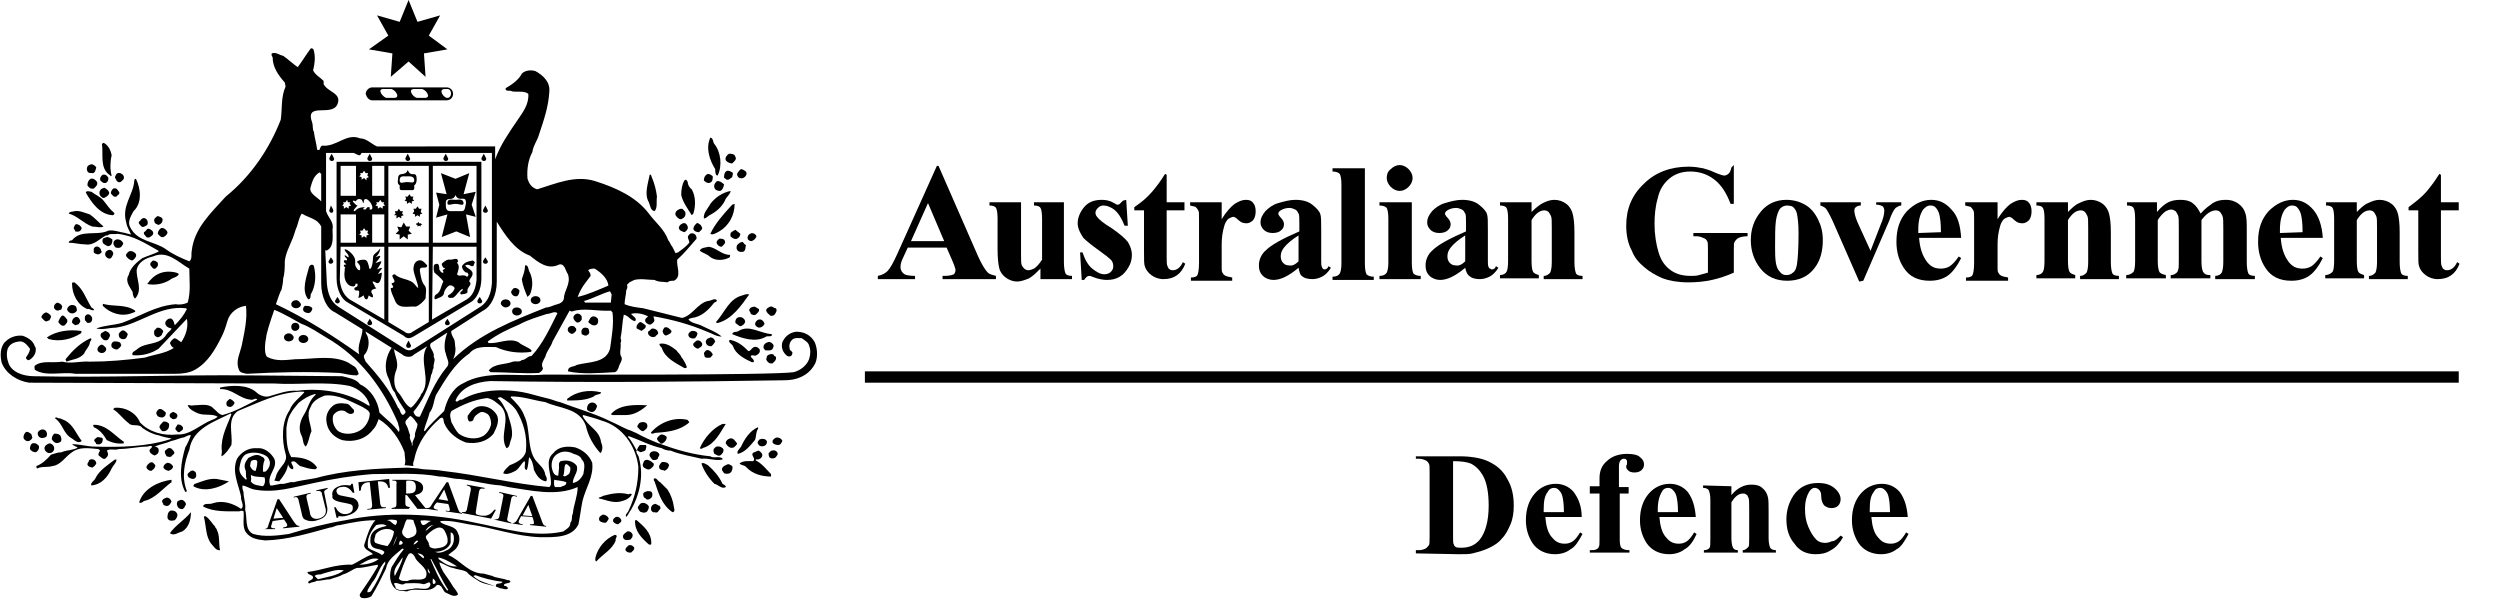 <?xml version="1.0" encoding="UTF-8"?>
<!-- Generator: Adobe Illustrator 26.0.2, SVG Export Plug-In . SVG Version: 6.00 Build 0)  -->
<svg xmlns="http://www.w3.org/2000/svg" xmlns:xlink="http://www.w3.org/1999/xlink" version="1.1" id="Layer_1" x="0px" y="0px" viewBox="0 0 309 75" style="enable-background:new 0 0 309 75;" xml:space="preserve">
<style type="text/css">
	.st0{fill-rule:evenodd;clip-rule:evenodd;}
</style>
<g>
	<g>
		<path class="st0" d="M117,30.6h-4.8l-0.6,1.3c-0.2,0.4-0.3,0.8-0.3,1.1c0,0.4,0.2,0.7,0.5,0.9c0.2,0.1,0.6,0.2,1.3,0.2v0.4h-4.6    v-0.4c0.5-0.1,0.9-0.3,1.2-0.6c0.3-0.3,0.7-1,1.2-2.1l4.9-10.9h0.2l4.9,11.2c0.5,1.1,0.9,1.7,1.2,2c0.2,0.2,0.6,0.3,1,0.4v0.4    h-6.6v-0.4h0.3c0.5,0,0.9-0.1,1.1-0.2c0.1-0.1,0.2-0.3,0.2-0.5c0-0.1,0-0.2-0.1-0.4c0-0.1-0.1-0.3-0.3-0.8L117,30.6L117,30.6z     M116.7,29.8l-2-4.7l-2.1,4.7H116.7L116.7,29.8z"></path>
		<path d="M131.5,25v7.4c0,0.7,0.1,1.2,0.2,1.4c0.1,0.2,0.4,0.3,0.8,0.3v0.4h-3.9v-1.3c-0.5,0.5-0.9,0.9-1.4,1.2    c-0.5,0.2-1,0.4-1.5,0.4s-1-0.2-1.4-0.5s-0.7-0.7-0.8-1.2c-0.1-0.4-0.2-1.2-0.2-2.3V27c0-0.7-0.1-1.2-0.2-1.3    c-0.1-0.2-0.4-0.3-0.8-0.3V25h3.9v6.5c0,0.7,0,1.1,0.1,1.3s0.2,0.3,0.3,0.4c0.1,0.1,0.3,0.2,0.5,0.2s0.5-0.1,0.7-0.2    c0.3-0.2,0.6-0.5,1-1.1V27c0-0.7-0.1-1.2-0.2-1.3c-0.1-0.2-0.4-0.3-0.8-0.3V25H131.5L131.5,25z"></path>
		<path d="M139.2,24.7l0.2,3.2H139c-0.4-1-0.8-1.6-1.3-2c-0.4-0.3-0.9-0.5-1.3-0.5c-0.3,0-0.5,0.1-0.7,0.3c-0.2,0.2-0.3,0.4-0.3,0.6    s0.1,0.4,0.2,0.5c0.2,0.3,0.8,0.8,1.8,1.4c1,0.7,1.6,1.2,2,1.7c0.3,0.5,0.5,1,0.5,1.6c0,0.5-0.1,1-0.4,1.5    c-0.3,0.5-0.6,0.9-1.1,1.2s-1,0.4-1.6,0.4c-0.4,0-1.1-0.1-1.8-0.4c-0.2-0.1-0.3-0.1-0.4-0.1c-0.2,0-0.4,0.2-0.6,0.5h-0.3l-0.2-3.4    h0.3c0.3,0.9,0.7,1.6,1.2,2s1,0.7,1.5,0.7c0.3,0,0.6-0.1,0.8-0.3s0.3-0.4,0.3-0.7s-0.1-0.6-0.3-0.8s-0.7-0.6-1.4-1.1    c-1-0.7-1.7-1.3-2-1.6c-0.4-0.6-0.7-1.2-0.7-1.8c0-0.7,0.3-1.4,0.8-2s1.2-0.9,2.2-0.9c0.5,0,1,0.1,1.5,0.4    c0.2,0.1,0.3,0.2,0.4,0.2c0.1,0,0.2,0,0.3-0.1s0.2-0.2,0.4-0.4L139.2,24.7L139.2,24.7z"></path>
		<path d="M144.2,21.6V25h2.2v1h-2.2v5.8c0,0.5,0,0.9,0.1,1.1c0.1,0.2,0.1,0.3,0.3,0.4c0.1,0.1,0.2,0.1,0.4,0.1c0.4,0,0.9-0.3,1.2-1    l0.3,0.2c-0.5,1.3-1.4,1.9-2.7,1.9c-0.6,0-1.1-0.2-1.5-0.5s-0.7-0.7-0.8-1.1c-0.1-0.2-0.1-0.8-0.1-1.9v-5h-1.2v-0.4    c0.9-0.6,1.6-1.2,2.2-1.9c0.6-0.7,1.1-1.4,1.6-2.2L144.2,21.6L144.2,21.6z"></path>
		<path d="M151,25v2.1c0.6-1,1.2-1.6,1.6-1.9c0.5-0.3,0.9-0.5,1.4-0.5c0.4,0,0.7,0.1,0.9,0.4c0.2,0.2,0.3,0.6,0.3,1    c0,0.5-0.1,0.8-0.3,1.1c-0.2,0.2-0.5,0.4-0.8,0.4c-0.4,0-0.7-0.1-0.9-0.3c-0.3-0.2-0.4-0.4-0.5-0.4s-0.1-0.1-0.2-0.1    c-0.2,0-0.4,0.1-0.6,0.2c-0.3,0.2-0.5,0.6-0.6,1c-0.2,0.7-0.3,1.4-0.3,2.2v2.2V33c0,0.4,0,0.6,0.1,0.7c0.1,0.2,0.2,0.3,0.4,0.4    c0.2,0.1,0.4,0.1,0.8,0.2v0.4h-5.1v-0.4c0.4,0,0.7-0.1,0.8-0.3s0.2-0.7,0.2-1.5V27c0-0.5,0-0.9-0.1-1c-0.1-0.2-0.2-0.3-0.3-0.4    s-0.4-0.1-0.7-0.2V25H151L151,25z"></path>
		<path class="st0" d="M160.5,33.1c-1.2,1-2.2,1.5-3.1,1.5c-0.5,0-1-0.2-1.3-0.5c-0.4-0.4-0.5-0.8-0.5-1.3c0-0.7,0.3-1.4,0.9-1.9    c0.6-0.6,2-1.4,4.1-2.3v-0.9c0-0.7,0-1.2-0.1-1.3c-0.1-0.2-0.2-0.4-0.4-0.5s-0.5-0.2-0.7-0.2c-0.4,0-0.8,0.1-1.1,0.3    c-0.2,0.1-0.3,0.3-0.3,0.4s0.1,0.3,0.3,0.5c0.3,0.3,0.4,0.6,0.4,0.8c0,0.3-0.1,0.6-0.4,0.8c-0.2,0.2-0.6,0.3-1,0.3    s-0.8-0.1-1.1-0.4s-0.4-0.6-0.4-0.9c0-0.5,0.2-0.9,0.6-1.4c0.4-0.4,0.9-0.8,1.6-1c0.7-0.2,1.4-0.4,2.1-0.4c0.9,0,1.6,0.2,2.1,0.6    s0.9,0.8,1,1.2c0.1,0.3,0.1,0.9,0.1,2v3.7c0,0.4,0,0.7,0.1,0.8c0,0.1,0.1,0.2,0.1,0.2c0.1,0.1,0.1,0.1,0.2,0.1    c0.2,0,0.4-0.1,0.5-0.4l0.3,0.2c-0.3,0.5-0.7,0.9-1.1,1.1c-0.4,0.2-0.8,0.3-1.2,0.3c-0.5,0-1-0.1-1.3-0.4    C160.7,34,160.6,33.6,160.5,33.1L160.5,33.1z M160.5,32.3v-3.2c-0.8,0.5-1.4,1-1.8,1.5c-0.3,0.4-0.4,0.7-0.4,1.1    c0,0.3,0.1,0.6,0.3,0.8s0.4,0.3,0.7,0.3C159.7,32.9,160.1,32.7,160.5,32.3L160.5,32.3z"></path>
		<path d="M168.7,20.8v11.8c0,0.7,0.1,1.1,0.2,1.3c0.2,0.2,0.5,0.3,0.9,0.3v0.4h-5.1v-0.4c0.4,0,0.7-0.1,0.9-0.4    c0.1-0.2,0.2-0.6,0.2-1.2v-9.8c0-0.7-0.1-1.1-0.2-1.3c-0.2-0.2-0.5-0.3-0.9-0.3v-0.4L168.7,20.8L168.7,20.8z"></path>
		<path class="st0" d="M173,20.4c0.4,0,0.8,0.2,1.1,0.5s0.5,0.7,0.5,1.1s-0.2,0.8-0.5,1.1c-0.3,0.3-0.7,0.5-1.1,0.5    c-0.4,0-0.8-0.2-1.1-0.5s-0.5-0.7-0.5-1.1s0.1-0.8,0.5-1.1C172.2,20.6,172.6,20.4,173,20.4L173,20.4z M174.5,25v7.5    c0,0.7,0.1,1.1,0.2,1.3c0.2,0.2,0.5,0.3,0.9,0.3v0.4h-5.1v-0.4c0.4,0,0.7-0.1,0.9-0.4c0.1-0.2,0.2-0.6,0.2-1.2V27    c0-0.7-0.1-1.1-0.2-1.3c-0.2-0.2-0.5-0.3-0.9-0.3V25H174.5L174.5,25z"></path>
		<path class="st0" d="M181.1,33.1c-1.2,1-2.2,1.5-3.1,1.5c-0.5,0-1-0.2-1.3-0.5c-0.4-0.4-0.5-0.8-0.5-1.3c0-0.7,0.3-1.4,0.9-1.9    c0.6-0.6,2-1.4,4.1-2.3v-0.9c0-0.7,0-1.2-0.1-1.3c-0.1-0.2-0.2-0.4-0.4-0.5s-0.5-0.2-0.7-0.2c-0.4,0-0.8,0.1-1.1,0.3    c-0.2,0.1-0.3,0.3-0.3,0.4s0.1,0.3,0.3,0.5c0.3,0.3,0.4,0.6,0.4,0.8c0,0.3-0.1,0.6-0.4,0.8c-0.2,0.2-0.6,0.3-1,0.3    s-0.8-0.1-1.1-0.4s-0.4-0.6-0.4-0.9c0-0.5,0.2-0.9,0.6-1.4c0.4-0.4,0.9-0.8,1.6-1c0.7-0.2,1.4-0.4,2.1-0.4c0.9,0,1.6,0.2,2.1,0.6    s0.9,0.8,1,1.2c0.1,0.3,0.1,0.9,0.1,2v3.7c0,0.4,0,0.7,0.1,0.8c0,0.1,0.1,0.2,0.2,0.2c0.1,0.1,0.1,0.1,0.2,0.1    c0.2,0,0.4-0.1,0.5-0.4l0.3,0.2c-0.3,0.5-0.7,0.9-1.1,1.1c-0.4,0.2-0.8,0.3-1.2,0.3c-0.5,0-1-0.1-1.3-0.4    C181.4,34,181.2,33.6,181.1,33.1L181.1,33.1z M181.1,32.3v-3.2c-0.8,0.5-1.4,1-1.8,1.5c-0.3,0.4-0.4,0.7-0.4,1.1    c0,0.3,0.1,0.6,0.3,0.8s0.4,0.3,0.7,0.3C180.3,32.9,180.7,32.7,181.1,32.3L181.1,32.3z"></path>
		<path d="M189.3,25v1.2c0.5-0.5,1-0.9,1.4-1.1s0.9-0.4,1.4-0.4c0.6,0,1.1,0.2,1.5,0.5s0.7,0.8,0.8,1.3c0.1,0.4,0.2,1.1,0.2,2.2v3.7    c0,0.7,0.1,1.2,0.2,1.4c0.1,0.2,0.4,0.3,0.8,0.3v0.4h-4.8v-0.4c0.4,0,0.6-0.2,0.8-0.4c0.1-0.2,0.2-0.6,0.2-1.3v-4.2    c0-0.8,0-1.3-0.1-1.5s-0.2-0.4-0.3-0.5s-0.3-0.2-0.5-0.2c-0.6,0-1.1,0.4-1.6,1.2v5.1c0,0.7,0.1,1.2,0.2,1.3    c0.1,0.2,0.4,0.3,0.7,0.4v0.4h-4.8V34c0.4,0,0.7-0.2,0.8-0.4c0.1-0.1,0.2-0.6,0.2-1.3V27c0-0.7-0.1-1.2-0.2-1.3    c-0.1-0.2-0.4-0.3-0.8-0.3V25H189.3L189.3,25z"></path>
		<path d="M214.3,20.4v4.8h-0.4c-0.5-1.3-1.1-2.3-2-3s-1.9-1-3-1c-1,0-1.9,0.3-2.6,0.9c-0.7,0.6-1.2,1.4-1.4,2.4    c-0.3,1-0.4,2.1-0.4,3.2c0,1.3,0.2,2.5,0.5,3.5s0.8,1.7,1.5,2.2s1.5,0.7,2.5,0.7c0.3,0,0.7,0,1-0.1c0.4-0.1,0.7-0.2,1.1-0.3v-2.9    c0-0.5,0-0.9-0.1-1c-0.1-0.2-0.2-0.3-0.5-0.4c-0.2-0.1-0.5-0.2-0.8-0.2h-0.4v-0.4h6.7v0.4c-0.5,0-0.9,0.1-1.1,0.2    c-0.2,0.1-0.4,0.3-0.5,0.5c-0.1,0.1-0.1,0.4-0.1,0.9v2.9c-0.9,0.4-1.8,0.7-2.7,0.9s-1.9,0.3-2.9,0.3c-1.3,0-2.4-0.2-3.2-0.5    c-0.9-0.4-1.6-0.8-2.3-1.4c-0.7-0.6-1.2-1.2-1.5-2c-0.5-0.9-0.7-2-0.7-3.1c0-2.1,0.7-3.8,2.2-5.2c1.4-1.4,3.3-2.1,5.5-2.1    c0.7,0,1.3,0.1,1.8,0.2c0.3,0.1,0.8,0.2,1.4,0.5c0.7,0.3,1.1,0.4,1.2,0.4c0.2,0,0.4-0.1,0.5-0.2c0.2-0.1,0.3-0.4,0.4-0.8    L214.3,20.4L214.3,20.4z"></path>
		<path class="st0" d="M220.8,24.7c0.8,0,1.6,0.2,2.3,0.6s1.2,1,1.6,1.8c0.4,0.8,0.6,1.6,0.6,2.6c0,1.3-0.3,2.5-1,3.4    c-0.8,1.1-2,1.6-3.4,1.6s-2.5-0.5-3.3-1.5s-1.2-2.2-1.2-3.5c0-1.4,0.4-2.5,1.2-3.5C218.4,25.2,219.5,24.7,220.8,24.7L220.8,24.7z     M220.9,25.4c-0.3,0-0.6,0.1-0.9,0.4c-0.2,0.3-0.4,0.8-0.5,1.5c-0.1,0.8-0.1,1.8-0.1,3.2c0,0.7,0,1.4,0.1,2    c0.1,0.5,0.2,0.8,0.5,1.1c0.2,0.3,0.5,0.4,0.8,0.4s0.6-0.1,0.8-0.3c0.3-0.2,0.4-0.5,0.5-1c0.1-0.6,0.2-1.9,0.2-3.9    c0-1.1-0.1-1.9-0.2-2.4c-0.1-0.4-0.3-0.7-0.6-0.9C221.4,25.5,221.2,25.4,220.9,25.4L220.9,25.4z"></path>
		<path d="M229.8,34.8l-3.2-7.3c-0.4-0.9-0.7-1.4-0.9-1.7c-0.2-0.2-0.4-0.3-0.7-0.4V25h5v0.4c-0.3,0-0.5,0.1-0.6,0.2    c-0.2,0.1-0.2,0.3-0.2,0.5s0.1,0.7,0.4,1.4l1.6,3.5l1.2-3.1c0.4-0.9,0.5-1.5,0.5-1.9c0-0.2-0.1-0.4-0.2-0.5    c-0.2-0.1-0.4-0.2-0.8-0.2V25h3.1v0.4c-0.3,0-0.5,0.2-0.7,0.3c-0.2,0.2-0.5,0.7-0.8,1.6l-3.2,7.4L229.8,34.8L229.8,34.8z"></path>
		<path class="st0" d="M242.4,29.4h-5.2c0.1,1.3,0.4,2.2,1,3c0.5,0.6,1,0.8,1.7,0.8c0.4,0,0.8-0.1,1.1-0.3s0.7-0.6,1.1-1.2l0.3,0.2    c-0.5,1-1.1,1.8-1.7,2.2c-0.6,0.4-1.3,0.6-2.2,0.6c-1.4,0-2.5-0.5-3.2-1.6c-0.6-0.9-0.9-2-0.9-3.2c0-1.6,0.4-2.8,1.3-3.8    c0.9-0.9,1.9-1.4,3-1.4c1,0,1.8,0.4,2.5,1.2C242,26.7,242.3,27.9,242.4,29.4L242.4,29.4z M239.9,28.7c0-1.1-0.1-1.8-0.2-2.2    c-0.1-0.4-0.3-0.7-0.5-0.9c-0.1-0.1-0.3-0.2-0.6-0.2c-0.4,0-0.6,0.2-0.9,0.5c-0.4,0.6-0.6,1.4-0.6,2.5v0.4L239.9,28.7L239.9,28.7z    "></path>
		<path d="M246.9,25v2.1c0.6-1,1.2-1.6,1.6-1.9c0.5-0.3,0.9-0.5,1.4-0.5c0.4,0,0.7,0.1,0.9,0.4c0.2,0.2,0.3,0.6,0.3,1    c0,0.5-0.1,0.8-0.3,1.1c-0.2,0.2-0.5,0.4-0.8,0.4c-0.4,0-0.7-0.1-0.9-0.3c-0.3-0.2-0.4-0.4-0.5-0.4s-0.1-0.1-0.2-0.1    c-0.2,0-0.4,0.1-0.6,0.2c-0.3,0.2-0.5,0.6-0.6,1c-0.2,0.7-0.3,1.4-0.3,2.2v2.2V33c0,0.4,0,0.6,0.1,0.7c0.1,0.2,0.2,0.3,0.4,0.4    c0.2,0.1,0.4,0.1,0.8,0.2v0.4H243v-0.4c0.4,0,0.7-0.1,0.8-0.3s0.2-0.7,0.2-1.5V27c0-0.5,0-0.9-0.1-1c-0.1-0.2-0.2-0.3-0.3-0.4    s-0.4-0.1-0.7-0.2V25H246.9L246.9,25z"></path>
		<path d="M255.6,25v1.2c0.5-0.5,0.9-0.9,1.4-1.1c0.4-0.2,0.9-0.4,1.4-0.4c0.6,0,1.1,0.2,1.5,0.5s0.7,0.8,0.8,1.3    c0.1,0.4,0.2,1.1,0.2,2.2v3.7c0,0.7,0.1,1.2,0.2,1.4s0.4,0.3,0.8,0.3v0.4h-4.8v-0.4c0.4,0,0.6-0.2,0.8-0.4    c0.1-0.2,0.2-0.6,0.2-1.3v-4.2c0-0.8,0-1.3-0.1-1.5s-0.2-0.4-0.3-0.5c-0.1-0.1-0.3-0.2-0.5-0.2c-0.6,0-1.1,0.4-1.6,1.2v5.1    c0,0.7,0.1,1.2,0.2,1.3c0.1,0.2,0.4,0.3,0.7,0.4v0.4h-4.8V34c0.4,0,0.7-0.2,0.8-0.4c0.1-0.1,0.2-0.6,0.2-1.3V27    c0-0.7-0.1-1.2-0.2-1.3c-0.1-0.2-0.4-0.3-0.8-0.3V25H255.6L255.6,25z"></path>
		<path d="M266.6,25v1.2c0.5-0.6,1-1,1.4-1.2s0.9-0.3,1.5-0.3s1.1,0.1,1.5,0.4s0.7,0.7,1,1.3c0.5-0.6,1.1-1,1.5-1.3    c0.5-0.3,1-0.4,1.6-0.4c0.7,0,1.2,0.2,1.6,0.5s0.7,0.7,0.8,1.1c0.2,0.5,0.2,1.2,0.2,2.2v3.9c0,0.7,0.1,1.2,0.2,1.4    s0.4,0.3,0.8,0.3v0.4h-4.9v-0.4c0.4,0,0.7-0.2,0.8-0.4c0.1-0.2,0.2-0.6,0.2-1.3v-4.1c0-0.8,0-1.4-0.1-1.6s-0.2-0.4-0.3-0.5    c-0.1-0.1-0.3-0.2-0.5-0.2c-0.3,0-0.6,0.1-0.9,0.3c-0.3,0.2-0.6,0.5-0.9,0.9v5.1c0,0.7,0.1,1.1,0.2,1.3c0.2,0.3,0.4,0.4,0.9,0.4    v0.4h-4.9V34c0.3,0,0.5-0.1,0.6-0.2c0.2-0.1,0.3-0.3,0.3-0.4c0.1-0.2,0.1-0.5,0.1-1.1v-4.1c0-0.9,0-1.4-0.1-1.6s-0.2-0.4-0.3-0.5    c-0.2-0.1-0.3-0.2-0.5-0.2c-0.3,0-0.5,0.1-0.7,0.2c-0.3,0.2-0.7,0.6-1,1.1v5.1c0,0.7,0.1,1.1,0.2,1.3s0.4,0.3,0.8,0.4v0.4h-4.9V34    c0.4,0,0.7-0.2,0.9-0.4c0.1-0.1,0.2-0.6,0.2-1.3V27c0-0.7-0.1-1.2-0.2-1.3c-0.1-0.2-0.4-0.3-0.8-0.3V25H266.6L266.6,25z"></path>
		<path class="st0" d="M287.1,29.4h-5.2c0.1,1.3,0.4,2.2,1,3c0.5,0.6,1,0.8,1.7,0.8c0.4,0,0.8-0.1,1.1-0.3c0.3-0.2,0.7-0.6,1.1-1.2    l0.3,0.2c-0.5,1-1.1,1.8-1.7,2.2s-1.3,0.6-2.2,0.6c-1.4,0-2.5-0.5-3.2-1.6c-0.6-0.9-0.9-2-0.9-3.2c0-1.6,0.4-2.8,1.3-3.8    c0.9-0.9,1.9-1.4,3-1.4c1,0,1.8,0.4,2.5,1.2C286.6,26.7,287,27.9,287.1,29.4L287.1,29.4z M284.6,28.7c0-1.1-0.1-1.8-0.2-2.2    c-0.1-0.4-0.3-0.7-0.5-0.9c-0.1-0.1-0.3-0.2-0.6-0.2c-0.4,0-0.6,0.2-0.9,0.5c-0.4,0.6-0.6,1.4-0.6,2.5v0.4L284.6,28.7L284.6,28.7z    "></path>
		<path d="M291.3,25v1.2c0.5-0.5,0.9-0.9,1.4-1.1c0.4-0.2,0.9-0.4,1.4-0.4c0.6,0,1.1,0.2,1.5,0.5s0.7,0.8,0.8,1.3    c0.1,0.4,0.2,1.1,0.2,2.2v3.7c0,0.7,0.1,1.2,0.2,1.4s0.4,0.3,0.8,0.3v0.4h-4.8v-0.4c0.4,0,0.6-0.2,0.8-0.4    c0.1-0.2,0.2-0.6,0.2-1.3v-4.2c0-0.8,0-1.3-0.1-1.5s-0.2-0.4-0.3-0.5c-0.1-0.1-0.3-0.2-0.5-0.2c-0.6,0-1.1,0.4-1.6,1.2v5.1    c0,0.7,0.1,1.2,0.2,1.3c0.1,0.2,0.4,0.3,0.7,0.4v0.4h-4.8V34c0.4,0,0.7-0.2,0.9-0.4c0.1-0.1,0.2-0.6,0.2-1.3V27    c0-0.7-0.1-1.2-0.2-1.3c-0.1-0.2-0.4-0.3-0.8-0.3V25H291.3L291.3,25z"></path>
		<path d="M301.7,21.6V25h2.2v1h-2.2v5.8c0,0.5,0,0.9,0.1,1.1c0.1,0.2,0.1,0.3,0.3,0.4c0.1,0.1,0.2,0.1,0.4,0.1c0.4,0,0.9-0.3,1.2-1    l0.3,0.2c-0.5,1.3-1.4,1.9-2.7,1.9c-0.6,0-1.1-0.2-1.5-0.5s-0.7-0.7-0.8-1.1c-0.1-0.2-0.1-0.8-0.1-1.9v-5h-1.2v-0.4    c0.8-0.6,1.6-1.2,2.2-1.9c0.6-0.7,1.1-1.4,1.6-2.2L301.7,21.6L301.7,21.6z"></path>
	</g>
	<path d="M92.2,21.2c0.1,0.2,0.1,0.3,0,0.5C92,22,91.7,22.1,91.4,22c-0.2-0.1-0.3-0.3-0.3-0.5c0.1-0.2,0.3-0.5,0.5-0.6   C91.8,20.9,92,21.1,92.2,21.2L92.2,21.2z"></path>
	<path d="M91.5,28.9c0,0.3-0.2,0.5-0.4,0.6c-0.2,0.1-0.5,0-0.7-0.2c-0.2-0.1-0.1-0.3-0.1-0.5c0.2-0.2,0.4-0.3,0.6-0.4   C91.1,28.6,91.3,28.7,91.5,28.9L91.5,28.9z"></path>
	<path d="M93.5,29.2c-0.1,0.3-0.3,0.5-0.6,0.6c-0.2,0-0.5-0.1-0.5-0.4c0-0.2,0.1-0.4,0.3-0.5C93,28.7,93.4,28.9,93.5,29.2L93.5,29.2   z"></path>
	<path d="M92.2,30.3c-0.1,0.3,0,0.6-0.3,0.8c-0.3,0.1-0.6,0-0.7-0.1c-0.2-0.2-0.2-0.4-0.1-0.7c0.2-0.2,0.4-0.4,0.7-0.4   C91.9,30,92,30.2,92.2,30.3L92.2,30.3z"></path>
	<path d="M93.8,38.2c0.1,0.3-0.2,0.5-0.4,0.7c-0.2,0.1-0.4,0-0.6-0.1c0-0.2-0.2-0.3-0.2-0.5c0.1-0.3,0.4-0.4,0.7-0.4   C93.5,38,93.6,38.1,93.8,38.2L93.8,38.2z"></path>
	<path d="M95.9,38.1c0.2,0.3,0,0.5-0.1,0.7s-0.4,0.3-0.6,0.2c-0.2-0.2-0.4-0.3-0.5-0.6c0-0.3,0.3-0.4,0.5-0.5   C95.5,37.8,95.6,38.1,95.9,38.1L95.9,38.1z"></path>
	<path d="M92.1,39.8c-0.1,0.3-0.3,0.4-0.5,0.5S91.2,40.1,91,40s-0.1-0.4,0-0.6C91.3,39,92.1,39.2,92.1,39.8L92.1,39.8z"></path>
	<path d="M94.5,40c-0.1,0.3-0.4,0.5-0.7,0.5c-0.3-0.1-0.6-0.3-0.4-0.7c0.1-0.1,0.2-0.3,0.4-0.3C94.1,39.4,94.4,39.7,94.5,40L94.5,40   z"></path>
	<path d="M95.4,41.3c0.1,0.4-0.5,0.2-0.7,0.3c-1.3,0.8-3,0.2-4.2-0.3c0.1-0.4,0.6-0.2,0.8-0.4C92.6,40.1,93.9,41.2,95.4,41.3   L95.4,41.3L95.4,41.3z"></path>
	<path d="M92.5,43.4c0.3,0,0.4-0.4,0.7-0.5c0.3-0.1,0.6,0.1,0.7,0.3c0.1,0.4-0.2,0.6-0.4,0.7c-0.2,0.2-0.7-0.2-0.7,0.2   c0.2,0.2,0.4,0.4,0.4,0.6c-0.1,0.1-0.3,0.1-0.4,0c-0.9-0.4-1.9-1-2.2-1.9c-0.1-0.3-0.7-0.5-0.4-0.8C91.3,42.2,92,42.9,92.5,43.4   L92.5,43.4z"></path>
	<path d="M95.5,42.5c0.2,0.2,0.1,0.4,0,0.6c-0.2,0.3-0.6,0.2-0.9,0.2c-0.2-0.2-0.3-0.3-0.2-0.6c0.1-0.2,0.2-0.3,0.5-0.4   C95.1,42.2,95.3,42.3,95.5,42.5L95.5,42.5z"></path>
	<path d="M95.9,44.1c0.1,0.4-0.2,0.6-0.4,0.8c-0.3,0.1-0.6-0.1-0.7-0.3c-0.2-0.2,0-0.4,0-0.6c0.2-0.2,0.5-0.3,0.8-0.2   C95.6,43.9,95.7,44,95.9,44.1L95.9,44.1z"></path>
	<path d="M93.7,53c-0.3,0.4-0.2,1-0.4,1.4c-0.6,0.7-1.2,1.5-2.1,1.7c-0.2-0.3,0.2-0.6,0.4-0.9c0.4-0.9,1.1-2,2.1-2.4V53L93.7,53z"></path>
	<path d="M3.9,53.7C3.9,53.9,4,54,4,54.1c-0.1,0.2-0.2,0.3-0.4,0.4c-0.3,0.1-0.6-0.1-0.7-0.4c0-0.3,0.1-0.5,0.3-0.7   C3.4,53.3,3.7,53.5,3.9,53.7L3.9,53.7z"></path>
	<path d="M96.7,54.5c-0.1,0.2-0.2,0.5-0.5,0.5s-0.6-0.1-0.7-0.3c-0.1-0.3,0.2-0.5,0.4-0.6C96.2,54,96.6,54.2,96.7,54.5L96.7,54.5z"></path>
	<path d="M94.8,54.6c0,0.2-0.1,0.4-0.3,0.5c-0.2,0.1-0.6,0.1-0.7-0.1c-0.3-0.3-0.1-0.5,0.1-0.7C94.2,54.2,94.7,54.2,94.8,54.6   L94.8,54.6z"></path>
	<path d="M4.8,55.1c0.1,0.3-0.1,0.7-0.4,0.8c-0.3,0-0.6-0.2-0.7-0.4c0-0.3,0.1-0.6,0.3-0.7C4.4,54.7,4.6,54.9,4.8,55.1L4.8,55.1z"></path>
	<path d="M96.1,56c0.1,0.2-0.1,0.3-0.2,0.5c-0.2,0.2-0.5,0.2-0.7,0.1C95,56.5,95,56.2,95,56c0.2-0.1,0.2-0.3,0.4-0.3   C95.7,55.6,96,55.7,96.1,56L96.1,56z"></path>
	<path d="M94.2,56.1c0.1,0.4-0.2,0.6-0.5,0.7c-0.1,0-0.3-0.1-0.3,0.1c0.8,0.4,1.3,1.1,1.9,1.7v0.3c-1.1,0-2.3-0.3-3.1-1.2   c-0.2-0.2-0.6-0.2-0.8-0.4c0.4-0.4,1.2-0.3,1.7-0.3c0.4-0.4-0.5-0.8,0.1-1.1c0.2,0,0.3-0.2,0.6-0.2C93.9,55.8,94.1,55.9,94.2,56.1   L94.2,56.1z"></path>
	<path d="M77.7,67.4c-0.2,0.2-0.4,0.3-0.4,0.6c0.2,0.3,0.4,0.3,0.7,0.3c0.2-0.2,0.4-0.3,0.4-0.6C78.3,67.5,78,67.3,77.7,67.4z    M77.9,66.7c0.2-0.2,0.3-0.3,0.3-0.6c-0.1-0.3-0.4-0.5-0.7-0.4C77.3,65.9,77,66,77,66.3C77,66.8,77.5,66.8,77.9,66.7z M80.3,56.1   c-0.1,0.3,0.2,0.5,0.3,0.7c0.2,0.1,0.5,0.1,0.7-0.1c0-0.2,0.2-0.3,0.2-0.5C81.4,55.7,80.5,55.6,80.3,56.1z M78.7,64.3h-0.2   c-0.1,1.3,0.8,2.2,1.7,3h0.1c0.2,0.1,0.2-0.1,0.2-0.2C80.5,65.8,79.5,65,78.7,64.3z M76.1,63.9c-0.2,0.2-0.4,0.2-0.3,0.6   c0.2,0.2,0.4,0.3,0.6,0.3c0.2-0.2,0.4-0.2,0.4-0.5C76.7,64,76.4,63.8,76.1,63.9z M81.8,58.1c0.1,0,0.3,0,0.3,0.1   c0.3-0.1,0.5-0.3,0.6-0.7c-0.1-0.4-0.6-0.4-0.8-0.4c-0.2,0-0.3,0.3-0.4,0.4C81.4,57.8,81.5,58,81.8,58.1z M89.3,52.4   c-1.2,0.5-2.3,1.8-2.8,3c0.2,0.2,0.4-0.1,0.6-0.1c1.3-0.5,1.9-1.8,2.6-2.9C89.6,52.4,89.4,52.4,89.3,52.4z M89,56.3   c0.3-0.2,0.5-0.5,0.4-0.8c-0.2-0.3-0.8-0.5-1.1-0.1c-0.2,0.2-0.1,0.5,0,0.7C88.6,56.2,88.7,56.4,89,56.3z M89.9,57.4   c-0.2,0.1-0.5,0.2-0.6,0.4c-0.2,0.3,0.1,0.5,0.2,0.7c0.3,0.1,0.7,0.1,0.9-0.2c0.1-0.2,0.2-0.5,0.1-0.7   C90.3,57.5,90.1,57.3,89.9,57.4z M79.6,57c-0.1,0.3-0.3,0.5,0,0.8c0.2,0.1,0.4,0.3,0.7,0.2c0.2-0.1,0.6-0.4,0.5-0.7   C80.5,57,79.9,56.6,79.6,57z M90.2,54.2c-0.3,0.1-0.5,0.3-0.5,0.6c0.2,0.3,0.5,0.7,1,0.5c0.1-0.1,0.4-0.3,0.4-0.5   C90.8,54.4,90.6,54.1,90.2,54.2z M89.3,59.8c-0.4-0.9-1.1-1.7-1.8-2.3c-0.2-0.1-0.6-0.4-0.8-0.2c0.3,0.9,0.9,1.8,1.6,2.5   c0.5,0.1,0.9,0.7,1.4,0.4C89.8,60.1,89.5,59.9,89.3,59.8z M83.3,62.7c-0.1-0.8-0.4-1.6-0.8-2.2l-0.9-0.9c-0.3-0.1-0.5-0.7-0.8-0.4   c0,0.1,0,0.2,0.1,0.3c0.5,1.4,0.8,2.8,2.2,3.8h0.1C83.5,63.1,83.3,62.9,83.3,62.7z M79.1,62.3c-0.1,0.2-0.4,0.4-0.2,0.6   c0.1,0.2,0.2,0.4,0.4,0.4c0.2,0.1,0.5,0.1,0.7-0.1c0.1-0.2,0.2-0.3,0.2-0.6C80,62.2,79.4,62,79.1,62.3z M80,60.7   c-0.2,0.1-0.4,0.1-0.5,0.3c0,0.2,0,0.5,0.3,0.6c0.1,0.2,0.4,0.2,0.6,0c0.2-0.1,0.3-0.4,0.2-0.7C80.5,60.7,80.3,60.7,80,60.7z    M80.9,62.3c-0.4,0.1-0.5,0.5-0.4,0.8c0.1,0.1,0.2,0.3,0.4,0.2c0.4,0.2,0.5-0.2,0.7-0.4c0.1-0.1,0-0.3-0.1-0.4   C81.3,62.5,81.1,62.2,80.9,62.3z M13,24.4c0.2-0.1,0.5-0.3,0.5-0.6c-0.1-0.3-0.3-0.4-0.6-0.6c-0.2,0.1-0.4,0.1-0.5,0.3   c-0.2,0.3-0.1,0.5,0,0.7C12.5,24.3,12.7,24.6,13,24.4z M19.6,27.8c0.3-0.1,0.5-0.3,0.5-0.7c-0.1-0.3-0.4-0.3-0.6-0.4   c-0.2,0.1-0.6,0.4-0.4,0.7C19.1,27.6,19.3,27.7,19.6,27.8z M17.8,28.7c-0.1,0.3,0.2,0.4,0.3,0.6c0.3,0.2,0.6-0.1,0.8-0.3   c0.1-0.2,0-0.4-0.1-0.5c-0.2-0.1-0.3-0.3-0.6-0.2C18.1,28.4,18,28.6,17.8,28.7z M14.9,22.5c0.2-0.2,0.5-0.3,0.4-0.7   c-0.1-0.3-0.6-0.6-0.9-0.3c-0.1,0.2-0.3,0.4-0.1,0.6C14.4,22.4,14.6,22.6,14.9,22.5z M17.4,27.9c0.2,0.3,0.5,0.1,0.8-0.1   c0.1-0.2,0.1-0.5-0.1-0.7c-0.3-0.3-0.6-0.1-0.8,0.2C17,27.5,17.2,27.7,17.4,27.9z M48.5,6.6l-0.2,2.9l2.2-1.9l2.1,1.9l-0.2-2.9   l2.9-0.5L53,4.4l1.4-2.5l-2.8,0.8L50.5,0l-1.1,2.7l-2.8-0.8L48,4.4l-2.4,1.7L48.5,6.6z M19.5,28.9c0.2,0.2,0.4,0.5,0.7,0.4   c0.2-0.1,0.5-0.3,0.5-0.6c-0.1-0.3-0.5-0.6-0.8-0.5C19.6,28.4,19.5,28.7,19.5,28.9z M46,12.4h9.2c0.4,0,0.8-0.3,0.8-0.8   c0-0.4-0.3-0.8-0.8-0.8H46c-0.4,0-0.8,0.4-0.8,0.8C45.3,12,45.6,12.4,46,12.4z M55,11h0.3c0.6,0,0.6,1.1,0,1.1   C54.8,12.1,54.1,11,55,11z M51.2,11h0.9c0.5,0,1.3,1.1,0.4,1.1h-0.9C51.1,12.1,50.3,11,51.2,11z M47.4,11h0.9   c0.5,0,1.3,1.1,0.4,1.1h-0.9C47.4,12.1,46.5,11,47.4,11z M13.1,22.6c0.2-0.1,0.3-0.3,0.3-0.6c-0.1-0.2-0.3-0.5-0.7-0.4   c-0.2,0.1-0.4,0.4-0.3,0.7C12.6,22.5,12.8,22.7,13.1,22.6z M13.7,23.9c0.2,0.2,0.3,0.5,0.7,0.4c0.1-0.2,0.5-0.3,0.3-0.6   c-0.2-0.3-0.3-0.5-0.7-0.4C13.9,23.4,13.7,23.6,13.7,23.9z M13.9,26.6c0.2,0,0.3-0.2,0.2-0.3c-0.6-0.5-0.8-0.9-1.3-1.5   c-0.4-0.5-1-0.7-1.5-1.1c-0.2,0-0.6-0.2-0.7,0.1C11.3,25,12.3,26.5,13.9,26.6z M11.2,22.1c-0.2,0.1-0.4,0.4-0.4,0.8   c0.2,0.3,0.4,0.5,0.8,0.4c0.2-0.2,0.5-0.4,0.4-0.8C11.8,22.2,11.5,22,11.2,22.1z M11.5,21.4c0.3-0.1,0.3-0.4,0.4-0.7   c-0.1-0.2-0.3-0.3-0.5-0.4c-0.2,0-0.5,0.1-0.6,0.3c-0.1,0.2-0.1,0.5,0.1,0.7C11,21.4,11.3,21.4,11.5,21.4z M80.9,26.1   c0.4-0.4,0.2-1.2,0.3-1.8c-0.1-0.8-0.3-1.6-0.6-2.3c-0.1-0.2-0.1-0.5-0.3-0.4c-0.2,1.1-0.7,2.4-0.1,3.4   C80.4,25.5,80.4,26,80.9,26.1z M13.5,21.6c0.2,0,0.1,0.3,0.3,0.1c-0.2-0.7-0.2-1.7,0-2.5c-0.1-0.6-0.4-1.2-0.9-1.5   c-0.1-0.1-0.2,0-0.3,0.1C12.8,19,12.3,20.7,13.5,21.6z M74.5,63.6c-0.2,0.1-0.3,0.2-0.4,0.3c-0.1,0.2-0.1,0.5,0.2,0.6   c0.2,0.1,0.6,0.2,0.7,0s0.3-0.3,0.2-0.5C75.1,63.8,74.8,63.6,74.5,63.6z M88.6,22.4c-0.2,0.2-0.4,0.4-0.3,0.8   c0.1,0.3,0.4,0.4,0.7,0.4c0.3-0.1,0.4-0.4,0.5-0.8C89.3,22.6,88.9,22.3,88.6,22.4z M89.8,22.2c0.3,0.1,0.5-0.2,0.7-0.3   c0-0.2,0.2-0.5,0-0.6s-0.3-0.2-0.6-0.2c-0.3,0.1-0.4,0.4-0.4,0.7C89.4,22,89.6,22,89.8,22.2z M86.5,31c0.4,0.3,0.9,0.4,1.2,0.7   c0.7,0.6,1.8,0.5,2.5,0.1c0-0.1,0.1-0.3,0-0.3c-1,0-1.7-0.9-2.6-1C87.2,30.6,86.6,30.6,86.5,31z M90.5,20.2   c0.2-0.2,0.6-0.5,0.4-0.8C90.8,19,90.4,19,90.1,19c-0.3,0.2-0.5,0.5-0.4,0.8C89.9,20.1,90.3,20.2,90.5,20.2z M88.9,29.5   c-0.2,0.2-0.4,0.3-0.3,0.6c0.1,0.2,0.3,0.4,0.6,0.4c0.2-0.2,0.5-0.4,0.4-0.7C89.5,29.5,89.2,29.5,88.9,29.5z M84.2,27.1   c0.4-0.2,0.6-0.4,0.5-0.9c-0.2-0.2-0.2-0.3-0.4-0.4c-0.1,0-0.3,0-0.4,0.1c-0.3,0.1-0.5,0.4-0.4,0.7C83.7,26.9,83.9,27.1,84.2,27.1z    M90.5,25.3c-1.1,1.2-2.1,2.3-2.7,3.6c0.3,0.2,0.7-0.1,1.1-0.3c1.2-0.7,1.9-2,1.9-3.4L90.5,25.3L90.5,25.3z M88.5,39.8   c0.1,0.2,0.2,0.1,0.3,0.1c1.7-0.5,2.8-2.1,3.8-3.5c-0.2-0.1-0.6,0-0.8,0.1C90.1,36.9,89.6,38.6,88.5,39.8z M12.8,28   c-0.6-0.5-1.1-1.1-1.7-1.5c-0.7-0.2-1.2-0.5-1.9-0.4c-0.2,0.1-0.6,0-0.7,0.3c1.1,0.3,1.8,1.2,2.9,1.6C11.9,28,12.4,28.2,12.8,28z    M88.7,21.7c0.6-1.2,0.4-2.9-0.4-3.9c-0.2-0.2-0.1-0.7-0.5-0.8c-0.6,1.3-0.1,2.8,0.6,3.9C88.4,21.2,88.4,21.7,88.7,21.7z    M84.4,27.6c-0.2,0.1-0.4,0.2-0.5,0.5c0,0.4,0.4,0.5,0.7,0.6c0.2-0.1,0.5-0.4,0.4-0.7C84.9,27.7,84.7,27.5,84.4,27.6z M85.7,28.3   c0.1,0.3,0.4,0.4,0.7,0.4c0.1-0.1,0.2-0.2,0.3-0.3c0.2-0.2,0-0.4-0.1-0.6c-0.2-0.1-0.3-0.3-0.5-0.2C85.9,27.8,85.7,28,85.7,28.3z    M87.7,22.6c0.4-0.1,0.4-0.5,0.4-0.8c-0.2-0.2-0.4-0.3-0.6-0.3c-0.3,0.1-0.5,0.4-0.5,0.8C87.1,22.4,87.4,22.7,87.7,22.6z    M89.6,24.8c0.1-0.4,0.7-0.8,0.7-1.2c-1,0.2-1.9,0.8-2.5,1.6c-0.3,0.6-0.9,1.1-0.8,1.8c0.3,0,0.5-0.3,0.7-0.4   C88.5,26.2,89.2,25.6,89.6,24.8z M85.7,26.4c0.3-1,0.3-2.1-0.2-3c-0.3-0.2-0.5-0.6-0.5-0.9c-0.1-0.2-0.2-0.4-0.4-0.2   c-0.3,0.5-0.4,1.1-0.4,1.8c0.2,0.9,0.8,1.7,1.3,2.5L85.7,26.4z M21.2,62c-0.1-0.3-0.3-0.5-0.6-0.5c-0.2,0.1-0.4,0.1-0.5,0.3   c-0.2,0.2,0.1,0.4,0.1,0.6c0.2,0.1,0.4,0.2,0.6,0.1C21,62.4,21.1,62.2,21.2,62z M21.6,64.3c0.2-0.2,0.4-0.5,0.3-0.8   c-0.2-0.4-0.5-0.4-0.8-0.4c-0.4,0.2-0.4,0.6-0.4,0.9C20.8,64.4,21.2,64.4,21.6,64.3z M11.8,59.1c-0.1,0.3-0.7,0.6-0.5,0.9   c1.2-0.1,2-1,2.5-2.1c0.2-0.4,0.6-0.7,0.6-1.1h-0.2C13.3,57.5,12.3,58.1,11.8,59.1z M21.2,56.4c0.1-0.2,0.5-0.3,0.3-0.6   c-0.2-0.2-0.3-0.5-0.7-0.4c-0.2,0.1-0.2,0.2-0.4,0.3c-0.1,0.3,0.1,0.5,0.2,0.7C20.9,56.5,21.1,56.5,21.2,56.4z M20.2,57.8   c0.1,0.2,0.3,0.3,0.6,0.4c0.3-0.1,0.5-0.2,0.6-0.5c-0.1-0.3-0.4-0.5-0.7-0.5C20.4,57.3,20.2,57.5,20.2,57.8z M21.2,59.3   c-1.6,0.2-3.5,1.1-4,2.8c0.3,0.2,0.5-0.2,0.7-0.2c1.3-0.3,2.3-1.6,3.3-2.3V59.3z M19.2,57.5c-0.2-0.2-0.3-0.5-0.7-0.3   c-0.2,0.2-0.4,0.3-0.4,0.6c0.1,0.2,0.3,0.4,0.6,0.4C19,58,19.2,57.8,19.2,57.5z M22.6,62.9c0.2-0.1,0.3-0.4,0.4-0.6   c-0.1-0.3-0.4-0.6-0.7-0.5c-0.2,0.1-0.4,0.1-0.4,0.3c-0.1,0.2,0,0.4,0.1,0.6C22.1,62.8,22.3,63,22.6,62.9z M21,65.9L21,65.9   c0.5,0.4,1-0.1,1.5-0.2c0.9-0.5,1.1-1.6,1.1-2.4C22.9,64.2,21.7,64.9,21,65.9z M26.6,65.1c-0.4-0.4-0.7-1-1.2-1.3   c-0.1,0-0.2,0-0.2,0.1c0.3,1.1,0.2,2.4,0.9,3.3c0.3,0.3,0.6,0.9,1.1,0.8c-0.2-0.8,0-1.8-0.4-2.5C26.8,65.3,26.6,65.3,26.6,65.1z    M77,61.9c0.4-0.1,0.9-0.4,1.1-0.8c-0.1-0.1-0.3-0.1-0.4,0c-1.1-0.3-2.1-0.1-3.2,0.2c-0.2,0.2-0.5,0.1-0.5,0.3   C75,61.8,75.9,62.3,77,61.9z M76,66.1c-1.2,0.5-2.1,1.6-2.4,2.8c0,0.1-0.1,0.4,0.1,0.5c0.8-0.9,2-1.5,2.4-2.6   C76,66.5,76.5,66.2,76,66.1z M28.3,59.5C28.3,59.5,28.2,59.4,28.3,59.5l-1.5-0.3c-1-0.1-1.8,0.3-2.7,0.6c-0.1,0-0.2,0.2-0.2,0.3   C25.3,60.9,27.1,60.3,28.3,59.5z M24.2,58.4c-0.2-0.2-0.3-0.3-0.6-0.2c-0.2,0.2-0.5,0.3-0.4,0.6s0.5,0.4,0.7,0.4   C24.3,59.1,24.3,58.7,24.2,58.4z M5.6,39.7c0.2,0.1,0.3-0.1,0.5-0.1c0.1-0.2,0.2-0.3,0.2-0.5c-0.1-0.3-0.4-0.4-0.6-0.5   c-0.3,0.1-0.5,0.3-0.6,0.6C5.3,39.4,5.4,39.6,5.6,39.7z M13.2,29.3c-0.2,0.1-0.5,0.1-0.5,0.3c-0.1,0.2,0,0.5,0.2,0.6   s0.4,0.3,0.6,0.2c0.3-0.1,0.4-0.4,0.4-0.8C13.6,29.4,13.5,29.3,13.2,29.3z M11.6,30.7c0,0.2-0.1,0.5,0.1,0.6   c0.2,0.1,0.4,0.2,0.6,0.1c0.1-0.1,0.4-0.2,0.2-0.4C12.5,30.6,11.9,30.2,11.6,30.7z M6,41.9c1.4,0.4,2.9,0,4-0.7l0.1-0.2L10,40.9   c-1.5-0.2-3,0-4.2,0.8L6,41.9z M11.3,38c-0.7-1.1-1-2.3-2.1-3.1c-0.1,0-0.3,0-0.3,0.1c0,1.4,0.7,2.7,1.9,3.2   c0.3-0.1,0.6,0.3,0.8,0.1C11.7,38.2,11.4,38.1,11.3,38z M12.7,37.8c0.9,0.9,2.3,1.4,3.6,0.9c0.2-0.1,0.5-0.1,0.4-0.3   c-1.1-0.8-2.6-0.5-3.8-0.8C12.7,37.5,12.7,37.6,12.7,37.8z M11.9,57.3c0-0.5-0.6-0.7-0.9-0.4c0,0.2-0.2,0.3-0.2,0.5   c0.1,0.3,0.3,0.3,0.6,0.4C11.6,57.7,11.8,57.5,11.9,57.3z M15,30.5c0.1-0.2,0.3-0.3,0.2-0.5c-0.2-0.4-0.8-0.6-1.1-0.2   c-0.2,0.3,0,0.6,0.2,0.8C14.7,30.7,14.9,30.6,15,30.5z M13.1,31.1c-0.2,0.3-0.1,0.6,0.2,0.8c0.2,0.1,0.4,0.1,0.5-0.1   s0.2-0.3,0.2-0.5C13.9,30.9,13.5,30.7,13.1,31.1z M9.7,40.1c0.1-0.2,0.3-0.3,0.2-0.5c-0.1-0.3-0.3-0.5-0.6-0.4   c-0.2,0.1-0.4,0.3-0.4,0.6c0,0.2,0.3,0.3,0.4,0.4C9.4,40.2,9.5,40.1,9.7,40.1z M8.3,38.3c0.1,0.2,0.2,0.3,0.4,0.4   c0.3,0.1,0.6,0,0.8-0.3c0-0.1,0-0.3-0.1-0.5c-0.2-0.2-0.3-0.2-0.6-0.2C8.5,37.8,8.3,38,8.3,38.3z M9.1,28.2   c0.1,0.2,0.2,0.3,0.2,0.4c0.4,0.1,0.7,0,0.8-0.4c-0.1-0.3-0.4-0.5-0.7-0.5C9.2,27.8,9.2,28,9.1,28.2z M7.4,38.3   c0.3,0,0.2-0.3,0.3-0.4c-0.1-0.3-0.3-0.4-0.6-0.5c-0.3,0.1-0.5,0.4-0.4,0.7C6.8,38.3,7.1,38.5,7.4,38.3z M10.7,38.9   c-0.3,0.2-0.2,0.4-0.2,0.7c0.2,0.1,0.2,0.4,0.5,0.3c0.3,0,0.4-0.3,0.4-0.5C11.4,39.1,11,38.7,10.7,38.9z M10.4,43.7   c0.2-0.5,0.6-0.8,0.7-1.3c0-0.2,0.2-0.3,0.2-0.5l-0.1-0.1c-1.3,0.6-2.2,1.5-3.1,2.6l0.1,0.3C9,44.4,9.8,44.4,10.4,43.7z M7.2,39.8   c0.2,0.3,0.5,0.6,0.8,0.4c0.2-0.2,0.4-0.4,0.3-0.7C8.1,39.3,8,39,7.7,39C7.5,39.1,7.3,39.5,7.2,39.8z M37.5,42.4   c0.3,0,0.6-0.2,0.6-0.5s-0.3-0.5-0.6-0.5s-0.6,0.2-0.6,0.5S37.2,42.4,37.5,42.4z M19.7,52.8c0.1,0.2,0.2,0.4,0.4,0.5   c0.2,0,0.4,0,0.6-0.2s0.2-0.4,0.2-0.7c-0.2-0.3-0.5-0.3-0.7-0.3C19.9,52.4,19.7,52.6,19.7,52.8z M21.4,50.9   C21.3,51,21.1,51,21,51.2s0,0.4,0.2,0.5c0.2,0.2,0.4,0.1,0.6,0c0.1-0.2,0.2-0.3,0.1-0.4C21.9,51.1,21.6,51,21.4,50.9z M12.1,54   c-0.2,0.1-0.3,0.2-0.4,0.3c-0.2,0.2,0.2,0.4,0.2,0.6c0.2,0,0.4,0.1,0.6-0.1c0.2-0.1,0.2-0.4,0.2-0.6C12.5,54,12.2,54.1,12.1,54z    M15.3,54.8v-0.2c-1.2-0.8-2.1-2.1-3.7-2.1c-0.2,0.1,0,0.2,0,0.3c0.7,0.3,1.2,0.9,1.6,1.6C13.8,54.7,14.5,54.9,15.3,54.8z    M4.7,53.4c-0.1,0.2,0,0.6,0.3,0.7c0.2,0.1,0.5,0,0.7-0.1c0.2-0.3,0.1-0.5,0-0.7C5.4,52.9,4.9,53.1,4.7,53.4z M37,40.4   c0-0.3-0.2-0.5-0.5-0.5S36,40.1,36,40.4s0.2,0.5,0.5,0.5C36.7,40.9,37,40.7,37,40.4z M35.7,41.2c-0.3,0-0.6,0.2-0.6,0.5   s0.3,0.5,0.6,0.5s0.6-0.2,0.6-0.5C36.3,41.5,36,41.2,35.7,41.2z M21.7,53.1c0.2,0.2,0.3,0.4,0.5,0.3c0.2-0.2,0.5-0.2,0.4-0.6   c-0.1-0.2-0.4-0.4-0.7-0.3C21.9,52.7,21.6,52.8,21.7,53.1z M28.5,50.3c0.3-0.1,0.4-0.3,0.5-0.5c-0.1-0.2-0.3-0.4-0.6-0.5   c-0.2,0.2-0.5,0.3-0.4,0.7C28,50.2,28.2,50.3,28.5,50.3z M19.6,50.6c-0.2,0.2-0.4,0.4-0.2,0.7c0.1,0.2,0.3,0.3,0.7,0.3   c0.3-0.1,0.4-0.3,0.4-0.6C20.3,50.8,19.9,50.4,19.6,50.6z M80,50.1c-1.6-0.1-3.5-0.1-4.5,1.1l0.2,0.1h1.7   C78.4,51.3,79.3,50.7,80,50.1L80,50.1L80,50.1z M79.5,53.3c0.3-0.2,0.6-0.4,0.5-0.8c-0.1-0.4-0.7-0.4-1-0.2   c-0.1,0.2-0.3,0.3-0.2,0.5C79,53,79.2,53.3,79.5,53.3z M72.6,50.7c0.2,0.1,0.4,0.3,0.7,0.2c0.3-0.1,0.4-0.4,0.5-0.7   c-0.2-0.6-1-0.6-1.2,0C72.6,50.3,72.5,50.5,72.6,50.7z M85,51.9c-1.7-0.4-3.4,0.3-4.5,1.5c-0.1,0.1,0,0.2,0.1,0.2   c0.2,0,0.3-0.1,0.4-0.1c1.6-0.1,3.1-0.3,4.2-1.3C85.2,52.1,85,52,85,51.9z M100.7,42.3c-0.5-0.9-1.3-1.3-2.3-1.3   c-0.8,0.1-1.4,0.6-1.7,1.3c-0.2,0.7,0.1,1.3,0.6,1.7c0.2,0.1,0.5,0.1,0.6-0.2c0.2-0.4-0.3-0.4-0.3-0.7c-0.1-0.4,0-0.8,0.3-1.1   s0.8-0.2,1.2-0.2c0.4,0.3,0.8,0.5,0.9,0.9c0.2,0.5,0.2,1.1,0,1.7c-0.3,0.8-1.1,1.4-1.9,1.6c-2.6,0.4-30.9,0.3-30.9,0.3   c-3.3,0.3-7.1-0.6-10,1.1c-1.3,0.6-2,2.1-2.3,3.4c-0.8,0.8-1.7,1.6-2.4,2.5l-0.1-0.1c0.2-0.8,0.5-1.4,0.7-2.2   c0.5-0.6,0.5-1.5,0.8-2.2C55,47,56.1,45,58,43.7c0.8-1,2.1-0.8,3.3-0.8c1.3,0.6,2.8,0.8,4.3,0.6c0.1-0.1,0.1-0.1,0.1-0.2   c-0.4-0.4-1.2-0.6-1.6-1c-1.2-0.6-2.4,0.2-3.7,0.1c-0.1-0.1-0.1-0.1-0.1-0.2c1.2-0.9,2.5-1.5,3.9-2.1c1.1-0.6,2.2-0.9,3.4-1.3   c0.5,0,0.9-0.4,1.3-0.1c-0.9,1.8-1.8,3.8-3.2,5.3c-0.5,0-0.7,0.5-1.2,0.5c-0.3,0.3-0.7,0.1-1.1,0.2c-1,0.4-2.3,0.2-3,1.1   c0.1,0.1,0.2,0.1,0.2,0.2c1.9,0,4,0.2,6,0.1c0.2-0.1,0.5-0.3,0.5-0.6c-0.3-0.5,0.1-1,0.3-1.4c0.2-0.8,0.7-1.2,0.9-1.9   c0.7-1.3,1.4-2.5,2.1-3.8c0.1,0,0.1,0.1,0.3,0.1c1.4-0.5,3.2,0,4.8-0.1l0.2,0.2c0.2,1.5-0.1,3-0.3,4.5c-0.5,1.8-2.6,1.6-4.1,2   c-0.4,0.3-1.1,0.1-1.1,0.8c1.8,0.4,3.9,0.2,5.8,0.1c0.3-0.1,0.4-0.4,0.5-0.7c0.1-0.4,0.5-0.8,0.3-1.2c-0.3-0.4,0-1.1-0.1-1.7   c0.1-0.2,0.1-0.4,0-0.6c0.2-0.9,0.2-2,0.4-2.9c0.6,0.1,0.8,0.7,1.4,0.8c0.3-0.4-0.3-0.6-0.5-0.9c0.7-0.2,1.5,0,2.1,0.3l-0.3,0.3   c-0.2,0.3,0.1,0.6,0.4,0.7c0.2,0.1,0.4-0.1,0.5-0.2c0.4-0.3,0-0.6,0.1-0.8c2.3,0.4,4.5,1,6.6,1.9c0.6,0.2,1.1,0.6,1.8,0.6   c-0.7-0.6-1.6-0.9-2.4-1.3c-0.5-0.3-1.3-0.3-1.7-0.8c0.1-0.2,0.3-0.1,0.4-0.2c1.1-0.1,2-0.9,2.7-1.8c0.1-0.2,0.4-0.1,0.4-0.4   c-0.3-0.3-0.7,0.1-1.1,0.1c-1.3,0.3-1.9,1.8-3.2,2.1c-1.6-0.4-3.2-0.8-4.8-1.2c-0.8-0.1-1.6-0.2-2.3-0.5c0-0.6,0.2-1.2,0.2-1.7   c0.1-0.2,0.2-0.4,0.1-0.7c0.1-0.1,0.2-0.2,0.3-0.3l0.6-0.3c0.8-0.2,1.7,0,2.5,0c0.5,0.3,1.1,0.2,1.6,0.3c0.2-0.2,0.5-0.2,0.8-0.2   c1-0.5,0.3-1.7,0.4-2.6c0.9-0.8,1.6-1.7,2.4-2.6c0-0.3-0.1-0.5-0.3-0.6c-0.2-0.1-0.5-0.1-0.6,0.1c-0.4,0.3,0,0.6,0,1   c-0.4,0.5-1,0.9-1.4,1.2c0,0-0.1,0-0.3,0.1l-0.1-0.2c-0.1-0.2-0.2-0.4-0.3-0.6c-0.2-0.2-0.3-0.6-0.5-0.8c-0.5-1.4-1.6-2.2-2.4-3.3   c-1.6-2.1-4.1-3.2-6.6-4s-4.9,0.3-7.2,1c-0.7-0.2-1-0.7-1.2-1.3c-0.1-1.2,0.1-2.4,0.6-3.3c0.1-0.8,0.6-1.4,0.8-2.1   c0.6-1.8,1.2-3.5,1.3-5.4c0.1-1.2-0.8-2-1.7-2.5c-0.6-0.2-1.3-0.1-1.7,0.3c-0.4,0.8-1.3,1.4-2,1.8c-0.1,0.5,0.6,0.2,0.8,0.4   c0.7,0.1,1.5-0.1,2,0.3c0.1,1.3-0.7,2.3-1.3,3.2c-1.1,1.6-2.2,3.2-2.8,4.9l0,0v-1.6l0,0l0,0H46.6c-0.7-0.3-1.3-1-2.1-1   c-1.7-0.7-2.9,1.1-4.7,0.9c-0.2,0.1-0.2,0.3-0.3,0.5c-0.1,0.1-0.2,0-0.3,0c-0.1-0.8-0.3-1.4-0.4-2.2c-0.2-0.3-0.1-0.8-0.2-1.1   c-1-2.7,2.4-0.7,3.1-2.3c0.6-1.4-1.2-1.5-1.7-2.5V10c-0.5-0.5-1-0.7-1.3-1.3c0.2-0.8,0.3-1.6,0.1-2.4c0-0.2-0.2-0.4-0.4-0.3   c-0.6,0.8-1,1.5-1.6,2.3c-0.6-0.4-1.2-1-1.8-1.4c-0.5-0.1-0.9-0.5-1.4-0.3c-0.1,0.2,0,0.3,0.1,0.5c0,1.2,0.7,2.2,1.5,3.1l0.1,0.5   c-0.6,1.3-0.4,2.8-0.6,4.1c-1.4,3.6-3.7,7-6.8,9.5c-1.8,2-3.9,3.9-4.2,6.7c-0.1,0.4,0.1,1-0.3,1.3c-1-0.4-2.1-0.9-2.9-1.5   c-1.4-1-3.5-0.9-4.4-2.7c-0.4-0.7,0.1-1.4,0.4-2c1.1-1,0.9-2.8,0.3-4c-0.1,0-0.2,0.1-0.2,0.2c-0.1,1.8-1.6,3.1-1,5.2   c0.1,0.6,0.4,1,0.6,1.5c-0.2-0.1-0.5-0.1-0.7-0.2c-0.7-0.1-1.4-0.4-2.1-0.3c-1.4,0.7-3.4-0.2-4.5,1.2c-0.2,0-0.4,0.1-0.4,0.3   c0.7,0,1.3,0.2,2,0.2c1.1,0.2,1.8-0.7,2.6-1.1h0.2c0.3-0.3,0.8-0.1,1.2-0.2c2,0.2,3.5,1.2,5.1,2.1v0.1c-0.6,0.3-1.3,0.5-2,0.8   c-0.7,0.5-1.5,1.2-1.7,2.1c-0.5,0.8,0.2,1.5,0.5,2.1c0,0.3,0.1,0.7,0.3,0.8c1-1.1,0.1-2.4,0.2-3.6c0.2-0.9,1.1-1.4,2-1.6   c1.8-0.8,3.1,0.7,4.5,1.5c0,1.4,0.2,2.8-0.2,4.2c-0.4,0.2-1,0.3-1.5,0.2c-2.5,0.2-4.4,1.5-6.6,2.3c-1,0.3-2.2,0.3-3.2,0.7   c0.8,0.2,1.6-0.1,2.4-0.1c3-0.4,5.4-2.8,8.7-2.4l0.1,0.1c-0.4,0.8-0.9,1.4-1.5,2c-0.1-0.3-0.1-0.6-0.4-0.8c-0.2-0.1-0.5,0-0.7,0.3   c-0.1,0.2-0.1,0.3,0,0.5c0.2,0.3,0.4,0.3,0.7,0.4c-0.1,0.3-0.4,0.4-0.6,0.7c-0.9,1.5-2.6,0.9-3.7,1.9c-0.2,0.2-0.7,0.3-0.5,0.7   c1.2,0.1,2.3-0.2,3.2-0.8c1.2-1.3,2.4-2.5,3.5-3.7c0.2,1-0.1,2-0.7,2.9c-0.3-0.2-0.5-0.4-0.8-0.5c-0.3,0.1-0.5,0.4-0.6,0.6   c0.1,0.2,0.2,0.5,0.5,0.6c-1.1,0.7-2.4,0.8-3.6,1.2c-2.3,0.3-4.5,0.5-6.8,0.5c-1.1-0.1-2.3,0.3-3.4,0c-1.2,0.2-2.5-0.2-3.4,0.5   c-0.1,0.2,0,0.3,0,0.5c1.4,0.9,3.4,0.2,5,0.5h12.3c0.9,0,1.8-0.1,2.5-0.5c1.6-0.9,2.5-2.5,3.3-4.1c0.3-0.6,0.5-1.2,0.7-1.9   c0.3-1.1,1.3-1.8,2.3-1.9c0.2,1.6-0.2,3.3-0.5,4.8c-0.2,1-0.8,2-0.4,3c0.1,0.5,0.6,0.5,1,0.6C34.2,46,38,45.9,42,46.1   c0.7,0.1,1.3,0.3,2.1,0.3c0.1-0.1,0.3-0.1,0.2-0.3c-0.1-0.3-0.3-0.8-0.7-0.9c-0.1-0.2-0.3-0.1-0.4-0.3c-2-1.1-4.4-0.5-6.7-0.5   c-1.2,0.1-2.4,0.3-3.5-0.3c-0.5-0.6-0.1-2.4-0.1-2.4c0-0.4,0.5-2,1-3.4c0.9,0.3,3.3,1.7,3.3,1.7c1.1,0.4,2.1,1.1,3.1,1.7   c4.2,2.4,7,6.2,8.9,10.6c0,0.3,0.3,0.7,0.1,1.1c-0.7-1-1.6-1.6-2.4-2.4c-0.2-1.5-1.1-2.9-2.4-3.5c-0.5-0.7-1.5-0.8-2.2-1L31,46.4   c-9.2-0.1-17.6,0.3-26.8,0.1c-1.3,0-2.9-0.5-3.2-1.8c-0.2-0.5-0.2-1.3,0-1.7c0.3-0.6,1-0.8,1.6-0.8c0.5,0.1,0.8,0.5,1.1,0.9   c0,0.4-0.3,0.8-0.5,1.1c0,0.1,0.2,0.4,0.4,0.3c0.4-0.2,0.7-0.6,0.8-1c0-0.2,0.1-0.5-0.1-0.7c-0.2-0.7-0.9-1.1-1.5-1.3   c-0.8-0.1-1.6,0.2-2.1,0.7C0,42.8,0,44,0.2,44.8c0.5,1.4,2,2.3,3.4,2.5l30.3,0.1c3,0.2,6.3-0.3,9.3,0.3c1.1,0.3,2.2,1.2,2.5,2.4   c0,0.1-0.1,0-0.2,0c-2.5-1.6-5.7-2.2-8.8-1.8c-1.2-0.1-2.4,0.4-3.5,0.7c-0.6,0.1-1.2-0.2-1.5-0.5c-1.1-1-3.1-0.9-4.5-0.6   c0,0.1,0,0.2,0,0.2c1.5-0.1,2.4,1.2,3.8,1.3c0.3,0.1,0.6-0.3,0.8,0c-1.4,0.7-2.8,1.5-4.3,1.9c-0.5-0.1-0.7-0.5-1.1-0.8   c-0.6-0.7-1.7-0.4-2.5-0.4c-0.3,0.1-0.5-0.1-0.7,0c0.2,0.5,0.8,0.8,1.3,1c0.8,0.3,1.7,0,2.4,0.4c-0.2,0.2-0.4,0.3-0.7,0.4   c-1.5,0.6-2.7,1.9-4.3,1.8c-1.7,0.2-3.5-0.3-4.6-1.5c-0.5-1.2-1.8-1.9-3.1-1.8c-0.1,0.1-0.2,0.1-0.2,0.2c0.7,0.4,1.2,1.2,1.9,1.7   c0.4,0.5,1.3,0,1.7,0.6c0.6,0.4,1.3,0.8,2,0.9c0.5,0.2,1.1,0.3,1.6,0.4L21,54.3c-2.8,0.9-6.1,1-9.3,0.9c-0.9,0-1.8-0.3-2.8-0.3   c0.2,0.2,0.5,0.3,0.7,0.4c-0.2,0.2-0.5,0.2-0.8,0.3c-0.4,0.1-0.8,0.1-1.2,0.3c-0.5,0-0.9,0.2-1.3,0.3c-0.5,0.6-1.2,1.2-1.8,1.4   c0,0.1,0,0.3,0.1,0.3c0.6-0.3,1.3-0.1,1.9-0.3c1-0.1,1.6-1.2,2.4-1.7c0.9-0.7,2.1-0.5,3.2-0.4c0.6,0.2-0.1,0.4,0.1,0.8   c0.3,0.2,0.5,0.5,0.8,0.4c0.1-0.1,0.1-0.1,0.2-0.2c0.2-0.2,0.2-0.5,0-0.8c0.4-0.3,1,0,1.5-0.2c1.2,0,2.4-0.3,3.5-0.3   c0.2,0,0.4-0.2,0.6,0c-0.1,0.3-0.4,0.3-0.3,0.6s0.4,0.4,0.6,0.5c0.3-0.1,0.6-0.3,0.5-0.8c-0.1-0.2-0.3-0.3-0.5-0.3   c0.7-0.3,1.4-0.4,2.1-0.7c0.5-0.1,0.9-0.3,1.3-0.4c0.4,0,0.7-0.4,1.1-0.3c-0.2,0.5-0.4,1-0.7,1.5c-0.5,1.7-0.9,3.9,0,5.5   c0.1,0,0.1,0,0.2-0.1c-0.7-1.7-0.3-3.6,0.3-5.1c0.4-2.7,3.2-3.5,5.1-4.5l0.1,0.1c-0.5,1.4-1.3,2.7-1.2,4.4c0.1,0.3-0.1,0.6,0,0.8   c0.5-0.3,0.9-0.9,1.2-1.4c0.2-1.4-0.6-3.2,0.8-4.2c2.5-1,4.9-2.3,7.9-2.4c0.1,0.1,0.3-0.1,0.3,0.1c-0.6,0.7-1.5,1.3-1.8,2.2   c-1,1.4-1,3.7-0.5,5.4c0.3,1-0.6,1.5-1,2.3c-0.2,0.3-0.2,0.7-0.4,1l0.6,0.1c0.5-0.6,1-1.3,1.1-2.1c0.1,0.3,0.3,0.6,0.6,0.6   c0.2-0.3-0.2-0.6-0.2-0.9c0.5-0.3,0.7,0.3,1.1,0.5c0.7,0.2,1.2,0.4,1.9,0.4l0.2-0.2c-0.7-1.1-2.1-1.3-3.2-1.3   c-0.6-1-0.6-2.3-0.6-3.6c0.1-0.7,0.2-1.3,0.6-1.9c0.2-0.4,0.6-0.8,0.9-1.2c0.6-0.5,1.3-0.9,2-1.1H39c0,0.1,0,0.1,0,0.1   c-0.8,0.7-0.9,1.6-1.4,2.4c-0.5,0.8-0.8,1.8-0.3,2.7c0.2,0.4,0.1,1,0.5,1.3c0.4-0.6,0.4-1.3,0.7-1.9c-0.1-1-0.7-2-0.1-3   c0.3-0.8,1-1.1,1.7-1.4c1.7-0.2,3.2,0.7,4.7,1.4c0.3,0.2,0.8,0.4,0.9,0.8c0,0.8-0.5,1.7-1.2,2.1c-0.8,0.5-2.1,0.6-2.8,0   c-0.5-0.5-0.7-1.3-0.5-1.9c0.3-0.4,0.8-0.7,1.4-0.5c0.3,0.2,0.6,0.5,1,0.3c0.2-0.1,0.2-0.3,0.1-0.5c-0.3-0.2-0.5-0.7-0.9-0.7   c-0.6-0.1-1.3-0.1-1.7,0.3c-0.7,0.6-0.9,1.4-0.7,2.2c0.2,1,1,1.7,1.9,2c1.4,0.3,2.9-0.1,3.8-1.3c0.4-0.4,0.5-0.8,0.7-1.3   c1.5,0.9,2.6,2.5,3.2,4.1c0,0.5,0.2,1.1,0,1.6l1.1,0.1c-0.1-0.3,0-0.5,0.1-0.8c0.4-2.1,1.7-3.8,3.2-5.1c0.5-0.3,0.4,0.4,0.5,0.6   c0.5,1.2,1.6,2,2.7,2.4c1.3,0.2,2.6-0.1,3.4-1.1c0.4-0.8,0.9-1.8,0.2-2.6c-0.4-0.5-1-0.8-1.7-0.8c-0.8,0-1.3,0.6-1.7,1.2   c0,0.3,0,0.5,0.2,0.7c0.1,0,0.4,0,0.5-0.2c0.1-0.5,0.5-0.7,0.8-0.9s0.7,0,1,0.2c0.3,0.3,0.4,0.8,0.4,1.2c-0.1,0.6-0.5,1.2-1,1.5   c-0.9,0.5-2.2,0.3-3-0.3c-0.4-0.4-0.6-0.9-0.9-1.4c-0.1-0.5-0.3-0.9,0-1.4c1.4-0.8,2.8-1.4,4.4-1.6c0.7,0.1,1.2,0.6,1.7,1   c1.4,1.5-0.3,3.6,0.7,5.2c0.4-0.1,0.4-0.6,0.5-0.9c0.5-1.1-0.1-2.4-0.4-3.5c-0.4-0.7-0.6-1.3-1.2-1.8c0.2-0.1,0.2-0.1,0.4-0.1   c0.7,0.4,1.4,0.9,1.9,1.6c0.9,1.5,1.4,3.2,1.2,5.1c-0.2,0.9-1.2,1.4-2,1.7c-0.3,0.3-0.7,0.6-0.8,1c0.4,0.2,0.9,0,1.3-0.2   c0.6-0.2,0.9-1,1.3-1.3c0.1,0,0,0.1,0.1,0.2c0,0.3-0.2,0.8,0.2,0.9c0.2-0.4,0.2-1.1,0.3-1.6c0.4,0.4,0.5,1,0.6,1.6   c0.3,0.6,0.7,1.3,1.5,1.4c0.2-0.3,0-0.6-0.1-0.8c-0.1-0.8-0.7-1.2-1.2-1.8c-1.1-1.5-0.6-3.9-1.4-5.5c-0.3-0.9-1-1.6-1.7-2.3   l0.1-0.1c1.5,0,2.8,0.5,4.2,0.7c1.7,0.8,4.2,0.7,5,2.9c0.3,1.3,0.9,2.4,1.8,3.4l0.1-0.1c0.2-0.3,0.2-0.8,0-1.2   c-0.2-1.6-1.6-1.9-2.3-3.3l0.1-0.1c0.7,0.2,1.5,0.4,2.3,0.7c2.5,0.7,4.2,3.1,4.5,5.7c0,2-0.4,3.7-1.2,5.4c-0.1,0.3-0.5,0.5-0.3,0.8   c0.3-0.3,0.4-0.7,0.6-0.9c1-1.7,1.6-4.1,1-6.3c0-0.4-0.5-0.7-0.3-1.1c0.2,0.2,0.3,0.2,0.5,0.3c0.2-0.1,0.5-0.1,0.6-0.3   c0-0.2,0.2-0.4,0-0.6c0,0-0.4,0-0.7,0c-0.2,0.2-0.3,0.4-0.4,0.7c-0.3-0.5-0.6-1.2-1.1-1.7l0.1-0.1c1.4,0.5,2.7,1.2,4.1,1.5   c0.3,0.2,0.7,0.3,1.1,0.3c1.2,0.5,2.6,0.7,3.8,1c0.9-0.1,1.7,0.3,2.6,0.1v-0.1l0,0c-0.3-0.4-1.1,0-1.5-0.3   c-2.1-0.2-4.2-0.8-6.1-1.5c0-0.1,0.2-0.1,0.2-0.1c0.3-0.2,0.5-0.4,0.5-0.8c-0.2-0.2-0.4-0.3-0.7-0.3c-0.2,0.1-0.4,0.3-0.5,0.5   c0,0.2,0.3,0.5,0.5,0.6c-0.1,0.1-0.2,0-0.3,0c-1-0.4-1.9-0.8-2.8-1.3c-0.3-0.1-0.6-0.3-1-0.4c-0.7-0.3-1.4-0.7-2.1-1   c-2-1-4.2-1.6-6.3-2.4c-0.5-0.1-0.9-0.3-1.3-0.4c-0.8-0.2-1.6-0.4-2.3-0.6C63,48,59.4,48,57.1,49.4c-0.4-0.1-0.6,0.5-0.8,0.1   c0.7-1.7,2.6-2.3,4.3-2.4C73,47.3,84.7,47.2,97,47c1.4,0,2.8-0.5,3.6-1.8C101.1,44.5,101.1,43.2,100.7,42.3z M75.6,36.4l-0.1,1   h-3.2c0-0.1-0.1-0.1-0.1-0.2c1.1-0.3,2.1-0.9,3.2-1.2L75.6,36.4z M72.4,34.9c0.2-0.3,0.4-0.5,0.6-0.8c0-0.3-0.1-0.4-0.3-0.7   c0.2-0.2,0.6-0.2,0.8-0.2c0.8,0.5,1.6,1.2,1.7,2.1c-1.2,0.5-2.5,1.1-3.8,1.4C71.6,36.1,72,35.4,72.4,34.9z M61.4,27.4   c1,1.6,2.2,3.5,4.1,4.2c1,0.8,2.2,1.8,3.6,1.1c0.7-0.2,0.8,0.8,1.1,1.2c0.4,1.2-0.5,2-0.5,3c-0.1,0.4-0.4,0.6-0.8,0.7   C68.4,37.7,68,38,67.5,38c-4,1.6-8.2,3.2-11.5,6.4c0.2-0.4,0.3-0.8,0.3-1.3c-0.1-0.5,0-1-0.3-1.4c-0.1-0.2-0.3-0.6-0.2-0.8l3.9-2.5   c1-0.5,1.7-1.9,1.7-3.6L61.4,27.4z M40.2,30.9c0.1,0.1,0.1,0.1,0.3,0c0.8-0.5,0.6-1.7,0.6-2.5c0.2-1-0.5-1.4-0.8-2.3l0,0v-7.2h3.4   c0.3,0.1,0.5,0.3,0.8,0.3l0.2-0.3h16.1V35c-0.1,1.3-0.5,2.3-1.4,2.9l-8.2,5.2l0,0c-0.2,0.1-0.4,0.2-0.6,0.2c-0.2,0-0.5-0.1-0.6-0.2   l-8.2-5.2c-0.9-0.6-1.3-1.6-1.4-2.9L40.2,30.9L40.2,30.9z M38.4,23.1c0.2-0.7,0.4-1.4,1.1-1.8c0.1,0.1,0.1,0.1,0.2,0.2l0,0v3.4   C39.3,24.4,38.1,23.9,38.4,23.1z M44.4,43.8L44.4,43.8c-3.2-2.3-6.7-4.5-10.3-6.2c0.3-0.9,0.6-1.7,0.7-1.8c0.1-0.5,0.2-0.9,0.2-1.4   c0.2-0.6,0.2-1.4,0.2-2.1c0.1-1,0.6-1.9,1-2.9c0.2-0.5,0.3-1,0.5-1.4c0.2-0.6,0.3-1.2,0.6-1.6c1,0.6,1.9,0.6,2.4,1.6v7   c0,1.7,0.7,3.2,1.7,3.6l3.4,2.1C44.8,41.7,44.1,42.6,44.4,43.8z M49.2,50.4c-1-2.2-2.4-3.9-4-5.7c-0.1-0.3-0.3-0.5-0.2-0.8   c0.6-0.6,0.7-1.7,0.4-2.4c-0.1-0.2-0.2-0.3-0.2-0.5l-0.3-0.2l4.8,3c0.2,0.2,0.5,0.3,0.8,0.3s0.5-0.1,0.7-0.3l1.6-1   c-1.2,1.8,0.7,4.3-0.8,6v0.1c-0.4,0.6-0.7,1.1-1.2,1.5c-0.7-0.3-1-1.2-1.5-1.8c-0.7-0.7-0.7-2-0.3-2.9c0.3-0.9-0.2-1.7-0.3-2.5   L48.4,43c-0.7,1-1,2.5-0.4,3.7c0.3,0.6,0.3,1.3,0.8,1.8c0.3,0.9,0.8,1.5,1.3,2.3c0.1,0.3-0.2,0.4-0.3,0.5   C49.4,51.1,49.5,50.6,49.2,50.4z M51.3,53.9c-0.1,0.4-0.4,0.7-0.3,1.1l-0.1,0.1c0.1-0.5-0.4-0.8-0.2-1.3c-0.2-0.4-0.2-0.8-0.5-1.3   s0.2-0.7,0.5-1.1c0.4,0.2,0.6,0.6,0.9,1C51.6,53,51.2,53.4,51.3,53.9z M51.1,50.9c1.1-1.3,1.9-2.9,2.2-4.6c0.2-0.2,0.1-0.6,0.3-0.8   c-0.1-0.5,0.3-1,0-1.4c0.2-0.7-0.9-1.3-0.2-1.8l-0.1,0.1l2-1.3c-0.3,0.7-0.5,1.9-0.2,2.6c0.1,0.6,0.6,1.2,0.1,1.7   c-1.5,1.8-2.3,4-3.3,6.1C51.4,51.6,51.2,51.2,51.1,50.9z M38.2,33c-0.3,1.2-1,2.9-0.1,4c0.3,0,0.3-0.4,0.3-0.6   c0.6-1,0.7-2.3,0.4-3.5C38.7,32.6,38.3,32.7,38.2,33z M5.5,55.4c0,0.3,0.3,0.6,0.6,0.6c0.3,0,0.6-0.2,0.6-0.6   c0-0.3-0.3-0.6-0.6-0.6C5.8,54.9,5.5,55.1,5.5,55.4z M6.4,54.3c0.2,0.3,0.5,0.6,0.9,0.4c0.4-0.1,0.3-0.5,0.2-0.8   c-0.2-0.3-0.5-0.3-0.8-0.3C6.5,53.8,6.4,54,6.4,54.3z M8.9,54.2c0.3,0.2,0.8,0.7,1.2,0.3c-0.7-0.9-1-1.9-2-2.5   c-0.2-0.1-0.5-0.2-0.7-0.3c-0.2,0.1-0.5-0.3-0.6,0C7.8,52.4,7.8,53.6,8.9,54.2z M34.1,59.4l-0.3,0.3C33.9,59.6,34,59.5,34.1,59.4z    M74.3,48.5c-1.5-0.4-3.1-0.1-4.2,0.8v0.2c1.2,0,2.3,0,3.3-0.5C73.6,48.7,74.3,48.8,74.3,48.5z M80.6,40.6   c-0.2,0.1-0.3,0.3-0.5,0.4c0,0.2,0,0.4,0.2,0.5c0.2,0.2,0.5,0.2,0.7,0.1c0.1-0.2,0.5-0.3,0.3-0.6C81.2,40.7,80.9,40.6,80.6,40.6z    M79.1,39.8c-0.3,0.2-0.5,0.5-0.4,0.8c0.2,0.1,0.4,0.2,0.6,0.3c0.2-0.2,0.6-0.3,0.5-0.7C79.5,40,79.3,39.8,79.1,39.8z M12.1,43.4   c0.2,0.2,0.4,0.3,0.7,0.2c0.2-0.1,0.4-0.3,0.3-0.6c-0.2-0.2-0.3-0.4-0.6-0.4C12.3,42.7,11.9,43,12.1,43.4z M81.5,42.5   c0,0.2,0.2,0.4,0.3,0.5c0.4,1.3,1.8,1.9,2.8,2.5c0.1,0,0.2,0,0.3-0.1c-0.1-0.4-0.4-0.9-0.7-1.3c-0.1-0.3-0.4-0.5-0.6-0.8   C83.1,42.9,82.3,42.3,81.5,42.5z M86.2,41.2c-0.1-0.3-0.5-0.3-0.7-0.3c-0.2,0.1-0.5,0.3-0.4,0.6s0.5,0.4,0.8,0.3   C86.1,41.6,86.2,41.4,86.2,41.2z M72.3,40.5c-0.2,0-0.3,0.1-0.4,0.3s0,0.3,0,0.5c0.2,0.1,0.5,0.3,0.7,0.1c0.2-0.1,0.3-0.3,0.2-0.5   C72.8,40.5,72.5,40.5,72.3,40.5z M70.2,40.6c-0.1,0.3,0.1,0.5,0.3,0.6c0.3,0.2,0.5-0.1,0.7-0.3c0-0.1,0.1-0.3-0.1-0.4   C71,40.2,70.3,40.2,70.2,40.6z M70.9,39.1c-0.1,0.3,0.1,0.5,0.3,0.7c0.3,0.2,0.6-0.1,0.7-0.3c0-0.1,0-0.3,0-0.4   C71.6,38.6,71.1,38.7,70.9,39.1z M86.3,43.1c0.2-0.2,0.5-0.2,0.5-0.6c-0.1-0.3-0.4-0.5-0.7-0.4c-0.2,0.2-0.5,0.3-0.4,0.6   C85.8,42.9,86.1,43.1,86.3,43.1z M73.6,40.2c0.3-0.1,0.4-0.4,0.3-0.8c-0.2-0.2-0.3-0.3-0.6-0.3c-0.4,0.1-0.4,0.4-0.6,0.7   C72.9,40,73.2,40.3,73.6,40.2z M82.5,41.4c0.2-0.1,0.5-0.2,0.5-0.5c-0.2-0.2-0.5-0.6-0.9-0.4c-0.1,0.2-0.2,0.3-0.2,0.5   C82,41.3,82.2,41.6,82.5,41.4z M15.4,41.9c0.3-0.1,0.3-0.4,0.4-0.6c-0.2-0.3-0.5-0.6-0.8-0.4c-0.2,0.2-0.4,0.3-0.3,0.6   C14.7,41.8,15.1,42,15.4,41.9z M87.1,43.5c-0.2,0.2,0,0.4,0,0.6c0.2,0.2,0.5,0.1,0.7,0.1c0.1-0.1,0.3-0.3,0.3-0.4   C87.9,43.4,87.4,43,87.1,43.5z M12.8,42c0.2,0.1,0.5,0.1,0.6-0.1c0.1-0.2,0.2-0.3,0.2-0.5c-0.1-0.3-0.3-0.4-0.6-0.5   c-0.2,0.1-0.3,0.2-0.5,0.3C12.3,41.6,12.6,41.8,12.8,42z M20,41.4c0-0.2,0.3-0.4,0.1-0.6c-0.2-0.2-0.3-0.3-0.6-0.3   c-0.2,0-0.2,0.2-0.4,0.3C19,41,19,41.5,19.3,41.6C19.5,41.8,19.8,41.6,20,41.4z M14.1,42.2c-0.3,0.1-0.4,0.4-0.3,0.7   c0.2,0.2,0.4,0.3,0.7,0.3c0.2-0.2,0.4-0.2,0.5-0.6c-0.1,0-0.1-0.1-0.1-0.2C14.7,42.2,14.4,42.2,14.1,42.2z M88.4,42.2   c-0.1-0.3-0.3-0.5-0.6-0.5c-0.1,0.1-0.3,0.1-0.4,0.2c-0.2,0.2-0.2,0.4-0.1,0.6c0.1,0.2,0.3,0.3,0.6,0.3   C88.1,42.7,88.3,42.4,88.4,42.2z M18.2,35.1c0.9,0.2,2,0,2.8-0.5c0.3-0.3,0.9-0.3,1.1-0.7c-0.1-0.2-0.2-0.1-0.3-0.2   C20.2,33.3,19,33.9,18.2,35.1z M16.5,32.1c0.2-0.2,0.4-0.4,0.3-0.7c-0.2-0.3-0.8-0.6-1.1-0.1c-0.3,0.3,0,0.5,0.2,0.7   C16.1,32.1,16.3,32.3,16.5,32.1z M19.2,33.2c0.2-0.2,0.4-0.3,0.3-0.7c-0.1-0.2-0.4-0.3-0.6-0.3c-0.2,0.2-0.4,0.3-0.3,0.6   C18.8,33,18.9,33.3,19.2,33.2z M66.2,37.6c0.3,0,0.6-0.2,0.6-0.5s-0.3-0.5-0.6-0.5c-0.3,0-0.6,0.2-0.6,0.5S65.9,37.6,66.2,37.6z    M45.4,39.9c0,0.2,0.1,0.3,0.3,0.3s0.3-0.1,0.3-0.3c0-0.1-0.3-0.5-0.3-0.5L45.4,39.9z M62.5,38c0.3,0,0.6-0.2,0.6-0.5   S62.8,37,62.5,37s-0.6,0.2-0.6,0.5C61.9,37.7,62.2,38,62.5,38z M63.3,38.5c0,0.3,0.3,0.5,0.6,0.5s0.6-0.2,0.6-0.5S64.2,38,63.9,38   C63.5,38,63.3,38.2,63.3,38.5z M59.8,19.9c0.2,0,0.3-0.1,0.3-0.3L59.8,19c0,0-0.3,0.5-0.3,0.6S59.6,19.9,59.8,19.9z M50.2,42.7   c0,0.2,0.1,0.3,0.3,0.3s0.3-0.1,0.3-0.3l-0.3-0.6C50.5,42.1,50.2,42.6,50.2,42.7z M55,39.9c0,0.2,0.1,0.3,0.3,0.3s0.3-0.1,0.3-0.3   l-0.3-0.5C55.3,39.4,55,39.8,55,39.9z M59.7,26c0,0.2,0.1,0.3,0.3,0.3s0.3-0.1,0.3-0.3L60,25.4C60,25.4,59.7,25.9,59.7,26z    M65.5,36.4c0.4-0.9,0.4-2-0.1-2.9c-0.1-0.2-0.1-0.8-0.5-0.7c0,0.6-0.2,1.1-0.4,1.7c0.1,0.8,0.4,1.5,0.7,2.2L65.5,36.4z M59.7,32.3   c0,0.2,0.1,0.3,0.3,0.3s0.3-0.1,0.3-0.3L60,31.8C60,31.8,59.7,32.2,59.7,32.3z M59,37.2c0,0.2,0.1,0.3,0.3,0.3s0.3-0.1,0.3-0.3   l-0.3-0.5C59.3,36.7,59,37.1,59,37.2z M63.9,36.6c0.2-0.1,0.3-0.4,0.3-0.7c-0.2-0.3-0.6-0.4-0.8-0.2c-0.1,0.2-0.3,0.3-0.2,0.5   C63.3,36.5,63.6,36.7,63.9,36.6z M61.3,63h-0.2c-0.4,0.5-0.8,0.9-1.8,0.7c-0.4-0.1-0.5-0.1-0.5-0.4l0.4-2.5   c0.1-0.5,0.3-0.4,0.7-0.4v-0.1l-2.2-0.4V60c0.3,0.1,0.5,0.1,0.5,0.5L57.7,63c-0.1,0.3-0.2,0.3-0.6,0.3v0.1l3.6,0.7L61.3,63z    M50.7,62.7c-0.4-0.1-0.6-0.1-0.6-0.5v-1h0.2l1.3,1.7h1.2l0,0l1.3,0.2V63c-0.2,0-0.5-0.1-0.5-0.3c0-0.1,0.1-0.3,0.4-0.6l1.4,0.2   c0.1,0.2,0.2,0.6,0.2,0.7c0,0.2-0.1,0.2-0.5,0.1v0.1l2,0.3v-0.1c-0.3,0-0.4-0.2-0.6-0.8l-1.1-3h-0.2l-1.8,2.7   c-0.2,0.4-0.3,0.5-0.7,0.5c-0.1,0-0.1,0-0.2-0.1l-1.2-1.5c0.3-0.1,1-0.2,1-0.9c0-0.9-1.3-1-1.8-1h-2v0.1c0.4,0,0.6,0,0.5,0.5v2.4   c0,0.4-0.1,0.4-0.6,0.5v0.1h2.1L50.7,62.7z M54.9,60.5l0.5,1.4l-1.2-0.2L54.9,60.5z M50.2,59.6c0-0.2,0-0.2,0.4-0.2   c0.5,0,0.8,0.2,0.8,0.8c0,0.7-0.3,0.8-1.2,0.8V59.6z M44.6,60.6c0-0.9,0.7-1,1.1-1l0.3,2.8c0,0.4-0.1,0.5-0.6,0.5V63l2.3-0.2v-0.1   c-0.5,0-0.6,0-0.7-0.4l-0.3-2.8c0.4,0,1.1-0.1,1.3,0.8h0.2l-0.1-1.1l-3.8,0.4l0.1,1.1L44.6,60.6z M61,64.2l2.2,0.5v-0.1   c-0.3-0.1-0.6-0.2-0.5-0.5l0.5-2.5c0.1-0.4,0.4-0.3,0.7-0.2v-0.1l-2.2-0.5v0.1c0.3,0.1,0.6,0.1,0.5,0.5l-0.5,2.5   C61.6,64.2,61.4,64.2,61,64.2L61,64.2z M42.3,62.1l0.5,0.1c0.4,0.1,0.8,0.1,0.8,0.5c0,0.1,0.1,0.6-0.6,0.8   c-0.8,0.2-1.3-0.3-1.5-0.8h-0.2l0.3,1.3h0.2c0-0.1,0-0.2,0.1-0.2c0.2,0,0.5,0.1,1.1-0.1c1.1-0.3,1.4-1,1.3-1.4   c-0.1-0.6-0.7-0.8-0.9-0.8l-1-0.2c-0.6-0.1-0.7-0.2-0.8-0.5s0.2-0.6,0.6-0.6c0.7-0.2,1.2,0.4,1.4,0.7h0.2l-0.2-1.1h-0.2   c0,0.1,0,0.2-0.2,0.2s-0.5-0.1-1,0c-1.2,0.3-1.2,1-1.1,1.3C41,61.5,41.1,61.9,42.3,62.1z M32.7,65.4L32.7,65.4H34v-0.1   c-0.2,0-0.5,0-0.5-0.2c0-0.1,0.1-0.3,0.2-0.7l1.4-0.2c0.1,0.2,0.4,0.5,0.4,0.7s-0.1,0.2-0.5,0.3v0.1l2-0.2V65   c-0.3,0-0.4-0.1-0.8-0.7l-1.7-2.6h-0.2l-1.1,3.1C33.1,65.2,33.1,65.3,32.7,65.4z M34.2,62.8L35,64l-1.2,0.1L34.2,62.8z M37.7,37.8   c-0.2,0.1-0.3,0.4-0.2,0.6c0.1,0.2,0.4,0.3,0.7,0.3c0.2-0.1,0.4-0.3,0.4-0.6C38.4,37.8,38,37.8,37.7,37.8z M36.3,59.6   c-0.6-0.1-1,0.3-1.6,0.2l-1,0.2c-0.1,0-0.2,0-0.3,0c-0.5-1.3,1-2.1,0.5-3.3c-0.4-0.7-1.2-1.4-2.1-1.3c-1.1-0.1-2,0.5-2.5,1.3   c-0.7,1.6,0.2,3.2,0.5,4.7c-0.1,0.5,0.5,1.1,0,1.5c-1-0.7-2.3-1.1-3.5-0.7c-0.4,0.2-1.1-0.1-1.2,0.4c1.3,0.7,3,0.6,4.5,0.6   c0.2-0.1,0.3-0.1,0.5,0c0.1,0.8-0.2,1.9,0.3,2.6c0.6,0.8,1.5,0.9,2.4,1c2.9-0.1,5.4-0.9,8-1.6c0.4,0,0.7-0.3,1.2-0.3   c1.4-0.3,2.9-0.6,4.4-0.6c-0.7,0.8-1,1.8-1.3,2.8c-0.4,0.8,0.7,1,1,1.4c-1,0.3-1.7,0.9-2.6,1.3c-2-0.1-3.7,0.7-5.5,0.9   c0,0.4,0.7,0.3,0.7,0.7c-0.1,0.3-0.4,0.3-0.6,0.5c0,0.2,0,0.2,0.2,0.2c0.2-0.2,0.6-0.1,0.8-0.3c0.6,0,1.2-0.2,1.7-0.2   c0.5-0.2,1.1-0.3,1.6-0.6c0.7-0.2,1.1-0.6,1.7-0.8c0.9,0,1.8-0.3,2.6-0.4V70c-0.7,1.2-1.5,2.4-2.2,3.4c-0.1,0.2,0,0.4,0.2,0.5   c0.4,0.1,0.9,0,1.2-0.2c0.7-1.1,1.2-2.2,1.8-3.4c0.2-1.1,1-1.6,1.8-2.3c0.1-0.1,0.3-0.3,0.4-0.1c-0.6,0.7-1,1.4-1.5,2.2   c-0.3,0.9-0.3,2,0.5,2.7c0.4,0.3,0.9,0.2,1.4,0.3c1.2-0.6,2.8,0.4,3.7-0.8c0.6-0.1,0.7,0.6,1,0.9c0.5,0.2,1.1,0.7,1.6,0.3   c0-0.3-0.4-0.7-0.6-1c-0.4-0.7-0.8-1.2-1.2-1.8c-0.2-0.4-0.4-0.7-0.5-1.2c0.6,0.2,1.1,0.6,1.7,0.7c0.5,0.2,1.2,0.2,1.7,0.5   c0.4,0.5,1,0.8,1.6,1.2c0.8,0.4,1.7,0.4,2.5,0.8c0.3,0,0.8,0.3,1,0c-0.1-0.2-0.3-0.3-0.5-0.3c-0.1-0.4,0.6-0.2,0.8-0.5   c-0.1-0.2-0.2-0.2-0.4-0.2c-0.4-0.2-1.6-0.3-1.8-0.5c-0.4-0.1-0.7-0.2-1.1-0.3c-1.9,0-2.9-1.7-4.4-2.3c0.3-0.3,0.9-0.6,1.1-1   c0.3-0.4,0.4-1.2,0.1-1.7c-0.3-1-1.5-0.8-2.2-1.4l0.1-0.1c1.2-0.1,2.3,0.2,3.4,0.4c3,0.4,5.8,1.5,8.9,1.6c1.7,0,3.9,0.1,4.7-1.6   c0.2-1,0.3-1.9,0.5-2.9c0.4-1.6,1.4-3,1.2-4.7c-0.4-1-1.2-1.6-2.1-1.9c-1-0.2-2.1-0.1-2.7,0.7c-1.1,0.9-0.3,2.4-0.3,3.6   c0,0.3,0,0.4-0.2,0.6c-4.5-0.4-8.7-1.5-13.2-2c-1-0.2-2.1-0.1-3-0.3l-1.3-0.1c-3.9,0.1-7.8,0.3-11.4,1.3   C37.9,59.3,37,59.4,36.3,59.6z M39.3,71.6l-0.4-0.4c0.2-0.3,0.7-0.1,1-0.3c0.8-0.2,1.7-0.6,2.6-0.4C41.6,71.2,40.4,71.3,39.3,71.6z    M58.8,71.1c0.7,0.3,2.2,0.7,3.3,0.8c-0.1,0.4-0.9,0-0.8,0.6c-1-0.4-2.1-0.6-2.8-1.3C58.6,71.2,58.6,71.1,58.8,71.1z M29.6,57.8   c0.1-0.6,0.2-1.2,0.7-1.6c0.7-0.4,1.8-0.3,2.5,0.1c0.2,0.1,0.4,0.3,0.5,0.6c0.2,0.5-0.1,1.1-0.5,1.4h-0.3c0-0.5,0-1,0.2-1.4   c0-0.4-0.3-0.4-0.6-0.6c-0.5-0.2-1,0.1-1.4,0.3c-0.3,0.4-0.6,0.8-0.4,1.4c0.2,0.3,0,0.8,0.2,1.2l-0.1,0.1   C30,58.9,29.5,58.5,29.6,57.8z M31,58.7c0.5,0.3,1.1,0.2,1.7,0.3c0.1,0.3,0.1,0.8-0.2,1.1C32,60,31.3,60,31,59.5   C31.1,59.2,31,58.9,31,58.7z M30.9,57.6c0.1-0.3,0-0.6,0.3-0.7c0.2-0.1,0.6-0.1,0.6,0.2c0,0.4-0.1,0.8-0.2,1.1   C31.3,58.2,31.1,58,30.9,57.6z M45.5,67.7c-0.2-1.1,0.3-2,1-2.8c0.4-0.1,0.9-0.2,1.3,0.1c-0.8,0.2-1.8,0.4-2,1.4   c0,0.4-0.1,0.6,0.1,1c0.3,0.6,1.1,0.3,1.6,0.8c0,0.2-0.1,0.3-0.3,0.4C46.7,68.2,46,68.1,45.5,67.7z M44.4,69.8   c0.7-0.3,1.5-1,2.4-0.7C46.2,69.6,45.2,69.8,44.4,69.8z M47.4,70.1c-0.4,1-0.9,2-1.5,2.9c-0.1,0.2-0.3,0.2-0.5,0.2   c0-0.4,0.4-0.8,0.6-1.2c0.7-0.8,0.8-1.8,1.6-2.6C47.7,69.8,47.4,69.9,47.4,70.1z M48.2,68.3L48.2,68.3L48.2,68.3L48.2,68.3   L48.2,68.3L48.2,68.3C48.2,68.3,48.1,68.3,48.2,68.3L48.2,68.3z M47.9,67.5c-0.5-0.1-1-0.2-1.5-0.4c-0.3-0.3,0-0.7,0-1   c0.4-0.7,1.7-1,2.3-0.4C48.6,66.4,48.3,67,47.9,67.5z M48.6,67.5c0.1-0.4,0.3-0.9,0.5-1.3C49,66.6,48.8,67.1,48.6,67.5z M48.9,64.9   c-0.4-0.1-0.6-0.6-1.1-0.6c0.4-0.1,0.7-0.1,1.2,0C49.2,64.6,48.9,64.8,48.9,64.9z M49.3,65.9L49.3,65.9v-0.3l0,0V65.9z M49.3,67.3   c0-0.1,0.1-0.3,0.1-0.4c0.2-0.2,0.3,0.1,0.4,0.2C49.7,67.3,49.5,67.4,49.3,67.3z M49.8,65.4c0.2-0.4,0.2-0.8,0.5-1.2   c0.3,0,0.6,0,0.8,0.1c0.1,0.6,0.8,1.5,0,2c-0.3,0.1-0.7,0.4-1,0.1C49.7,66.1,49.6,65.8,49.8,65.4z M52,64.5   c-0.1-0.3,0.3-0.1,0.4-0.2l1,0.1C52.9,64.3,52.3,65.5,52,64.5z M53.6,64.9c-0.4,0.1-0.7,0.6-1,0.7C52.8,65.2,53.2,64.9,53.6,64.9z    M52.3,66.9L52.3,66.9L52.3,66.9L52.3,66.9L52.3,66.9z M52.4,68.8c0,0.1,0,0.2-0.1,0.2l-0.7-0.6C51.9,68.4,52.2,68.5,52.4,68.8z    M51.5,67.8c0.1-0.1,0.2-0.1,0.3,0H51.5z M51.1,67.3c0.1-0.2,0.3-0.5,0.5-0.5c0,0,0,0.1,0.1,0.1C51.5,67.1,51.3,67.3,51.1,67.3z    M50.4,67.3L50.4,67.3l0.1-0.2C50.5,67.1,50.4,67.2,50.4,67.3z M50.5,68.5c0.4-0.4,0.8,0.3,0.9,0.6c0.5,0.7,1.7,1.3,1.2,2.3   c-0.6,0.5-1.5,0-2.2,0.4c-0.3,0-0.9,0.1-1.1-0.3C49.6,70.5,50,69.3,50.5,68.5z M49.6,69.1l0.2-0.2c-0.2,0.8-0.6,1.5-1,2.3   C48.5,70.3,49.3,69.7,49.6,69.1z M51,72.8c-0.6,0-1.5,0.4-2.1-0.1c0-0.3-0.2-0.4-0.2-0.6c0.5-0.2,0.9,0.4,1.4,0   c0.7,0,1.5-0.1,2.2,0.1c0.3,0.1,0.9-0.6,0.9,0.1C52.9,73.2,51.7,72.5,51,72.8z M52.8,68.3L52.8,68.3L52.8,68.3L52.8,68.3L52.8,68.3   z M52.9,70.2c0,0.3,0.3,0.4,0.2,0.7C53,70.8,52.8,70.6,52.9,70.2z M53.8,72.1l-0.2,0.1c-0.2-0.1-0.1-0.5-0.1-0.7   C53.8,71.7,53.9,71.9,53.8,72.1z M55.4,72.9c0,0.1-0.2,0.1-0.2,0c-0.9-1.2-1.4-2.4-2-3.8h0.1C54,70.3,54.6,71.7,55.4,72.9z    M56.5,70C56.4,70,56.4,70.1,56.5,70c-1,0.1-1.6-0.4-2.3-0.9v-0.2C55.1,69.1,55.8,69.6,56.5,70z M55.7,65.8   c0.4,0.1,0.4,0.5,0.4,0.8c0,0.7-0.4,1.3-1.1,1.5c-0.3,0.2-0.9,0.3-1.2,0.1c0.7,0,1.6-0.3,1.9-1.1L55.7,65.8z M55,65.7   c0.2,0.4,0.4,0.8,0.3,1.4c-0.3,0.6-0.9,0.6-1.5,0.7c-0.3,0-0.5-0.1-0.7-0.2c0-0.1,0-0.2-0.1-0.3c0.1-0.4-0.7-0.8-0.2-1.2   C53.3,65.6,54.5,64.6,55,65.7z M69.1,56c0.5-0.3,1.3-0.2,1.8,0.1c0.4,0.1,0.9,0.3,1,0.7c0.5,0.4,0.3,1.2,0.2,1.8   c-0.3,0.6-0.7,1-1.3,1.1c0-0.8,0.7-1.3,0.5-2.1c-0.4-0.6-1.2-0.8-2-0.6c-0.3,0.2-0.2,0.5-0.2,0.8l-0.1,1c-0.6,0-0.7-0.6-0.8-1   C68.1,57,68.4,56.3,69.1,56z M69.6,58.8c0.3-0.3-0.1-2.3,0.9-1c0,0.2,0,0.6-0.2,0.8C70.1,58.7,69.9,59,69.6,58.8z M70,59.6   c0,0.5-0.4,0.4-0.7,0.6h-0.7c-0.2-0.3-0.1-0.6-0.1-0.9C68.9,59.4,69.5,59.4,70,59.6z M46,58.6c2.8,0,5.7-0.2,8.3,0.3   c0.9,0,1.6,0.3,2.5,0.3c1.7,0.2,3.4,0.7,5.1,0.8c0.3,0.1,0.6,0.1,0.9,0.2c2.8,0.4,5.9,1.2,8.6,0c0,1.1-0.5,2.2-0.6,3.3   c-0.2,0.3,0,0.8-0.3,1.1c0,0.6-0.5,0.8-0.9,1.1c-3.7,0.8-7.3-0.4-10.9-1.1c-5-1.1-10.9-1.4-16-0.3c-2.4,0.4-4.7,1-7,1.7   c-1.4,0.2-3,0.4-4.4,0c-1.1-0.5-0.7-2-1-3c0.1-0.8-0.2-1.4-0.2-2.2C30,60.6,29.9,60.2,30,60c0.5,0.1,0.9,0.4,1.4,0.5   c2.6,0.5,4.9-0.3,7.4-0.8C41.1,59.2,43.5,58.8,46,58.6z M36.9,61.8l0.4,1.7c0.1,0.6,0.3,0.7,0.6,0.8c0.5,0.2,1.1,0.1,1.3,0   c0.4-0.1,0.9-0.3,1.1-0.7c0.2-0.3,0.2-0.8,0.1-1.1L40.1,61c-0.1-0.3,0-0.4,0.4-0.6v-0.1l-1.4,0.3v0.1c0.5-0.1,0.7,0.1,0.7,0.4   l0.4,1.6c0.1,0.3,0.3,1.1-0.8,1.4c-0.9,0.2-1.1-0.5-1.1-0.8l-0.4-1.7c-0.1-0.5,0.1-0.5,0.5-0.6v-0.1l-2.1,0.5v0.1   C36.6,61.4,36.8,61.4,36.9,61.8z M63.3,64.7L63.3,64.7l1.3,0.2v-0.1c-0.2,0-0.5-0.1-0.5-0.3c0-0.1,0.1-0.3,0.3-0.7l1.4,0.1   c0.1,0.2,0.2,0.6,0.2,0.7c0,0.2-0.1,0.2-0.5,0.2v0.1l2,0.2V65c-0.3,0-0.4-0.2-0.6-0.8l-1.1-2.9h-0.2L64,64.1   C63.8,64.5,63.7,64.6,63.3,64.7z M65.3,62.4l0.5,1.4l-1.2-0.1L65.3,62.4z M43.6,35.4c0.4,0,0.3-0.3,0.4-0.4c0,0.2,0.2-0.1,0.2,0.2   c0,0.4-0.4,0.2-0.4,0.5c0,0.4,0.6,0,0.6,0.4c0,0.5-0.1,0.5-0.1,0.7c0,0.1,0.6-0.2,0.6-0.3c0.1,0,0.1,0.5,0.4,0.5   c0.2,0,0.2-0.4,0.3-0.5c-0.1,0,0.5,0.4,0.5,0.2c0-0.5-0.2-0.3-0.2-0.7c0-0.3,0.7-0.3,0.6-0.4c-0.1-0.1-0.2-0.1-0.2-0.3   c0,0-0.6-0.8,0.1-0.4c0.7,0.5,0.8-1.1,0.8-1.2c0,0-0.4,0.1-0.5,0.2c0.1-0.2,0.4-0.6,0.5-0.7c0-0.2-0.3,0-0.6,0.1   c1-1.5,0.4-0.9-0.2-0.8c0.9-1,0.7-1,0-0.7c0.5-0.4,0.6-0.9,0.6-1.1c-0.5,0.7-0.9,0.6-0.9,1.2c0,0.4-0.1,1.1-0.3,1.3   c-0.3,0.3-0.1-1.1-0.8-1.1c-0.2,0-0.7,0-0.9,0.3c0.1,0,0.4,0.4,0.4,0.5s0.1,0.5-0.1,0.5s-0.5-0.5-0.5-0.7s0-0.2,0-0.5   c0-0.6-0.9-1.4-1.3-1.4c0,0.4,0.5,0.5,0.5,1c-0.2,0-0.5-0.4-0.5-0.2s0.3,0.3,0.3,0.5c0,0.2-0.4-0.1-0.4,0.2c0,0.2,0.2,0.2,0.3,0.4   c-0.2,0-0.3,0-0.3,0.1s0,0.2,0.2,0.2c-0.1,0.1-0.1,0.2-0.1,0.5C42.4,34.8,43.1,35.4,43.6,35.4z M43,37.4l6.9,4.1   c0.2,0.2,0.4,0.3,0.6,0.3c0.2,0,0.4-0.1,0.6-0.2l7-4.2c0.8-0.4,1.4-1.6,1.4-3V20l0,0l0,0H41.6l0,0l0,0v14.4   C41.6,35.8,42.2,37,43,37.4z M47.5,30H46v-3.5h1.5V30z M46.5,25h0.3l0.2-0.3l0.2,0.3h0.3l-0.1,0.2l0.2,0.2l-0.3,0.1v0.3L47,25.6   l-0.3,0.2v-0.3l-0.3-0.1l0.2-0.2L46.5,25z M53.5,20.5h5.4V30h-5.4V20.5z M53.5,30.5h5.4v4.1c-0.1,1-0.4,1.9-1.2,2.4l-4.3,2.5   L53.5,30.5L53.5,30.5z M48,20.5h5V30h-5V20.5z M48,30.5h5v9.3L51,41l0,0c-0.1,0.1-0.3,0.2-0.5,0.2S50.1,41.1,50,41l-2-1.2V30.5z    M46,20.5h1.5v3.7H46V20.5z M44.5,21.4h0.3l0.2-0.3l0.2,0.3h0.3l-0.1,0.3l0.2,0.2L45.3,22v0.3L45,22l-0.3,0.2v-0.3l-0.3-0.1   l0.2-0.2L44.5,21.4z M44.4,24.6c0.5,0,0.4,0.5,0.5,0.5s0-0.5,0.3-0.5c0.5,0,1.2,1.3,0.6,1.3c-0.3,0,0-0.2-0.1-0.2   c0-0.1-0.1-0.1-0.2-0.1c-0.2,0-0.2,0.3-0.4,0.3c-0.1,0-0.2,0-0.2-0.1s0.2-0.2,0.3-0.2c-1.2,0-1.2,0.5-1.4,0.5   c-0.3,0,0.3-0.6,0.4-0.7c-0.2,0-0.4-0.3-0.6-0.5c0.1-0.2,0.2-0.1,0.3,0C44.1,24.8,44.1,24.6,44.4,24.6z M44.4,29l0.2-0.2l-0.1-0.3   h0.3l0.2-0.3l0.2,0.3h0.3l-0.1,0.3l0.2,0.2l-0.3,0.1v0.3L45,29.2l-0.3,0.2v-0.3L44.4,29z M42.1,20.5H44v3.7h-1.9V20.5z M42.3,25.4   l0.2-0.2L42.4,25h0.3l0.2-0.3L43,25h0.3l-0.1,0.2l0.2,0.2l-0.3,0.1v0.3l-0.3-0.2l-0.3,0.2v-0.3L42.3,25.4z M42.1,26.5H44V30h-1.9   V26.5z M42.1,30.5h5.4v9L43.2,37c-0.7-0.5-1.1-1.3-1.2-2.4L42.1,30.5L42.1,30.5z M51.4,37.9c0.5-0.2,0.9-0.6,1.2-1   c0-0.5,0.2-1.2-0.1-1.6c-0.4-0.4-0.5-1.2-0.6-1.8c-0.1-0.8,0.9-0.1,0.9-0.7c-0.3-0.3-0.7-0.9-1.3-0.5c-0.3,0.2-0.4,0.6-0.4,1   c0.1,0.8,0.5,1.5,0.6,2.3c-0.2-0.1-0.3-0.3-0.4-0.4c-0.6-0.8-1.8-0.6-2.5-1.3c-0.9,0.1,0.6,1-0.4,1.1c0,0.2,0.2,0.3,0.2,0.5   c-0.1,0.1-0.2,0.1-0.3,0.1c0,0.5,0.3,1,0.5,1.5C49.2,38.3,50.5,37.8,51.4,37.9z M52,27.6h-0.2l-0.1-0.2l-0.1,0.2h-0.2l0.1,0.1   l-0.1,0.1h0.2V28l0.2-0.1L52,28v-0.2h0.2l-0.1-0.1L52,27.6z M52.1,25.8h-0.3l-0.2-0.3l-0.2,0.3h-0.3l0.1,0.3L51,26.4l0.3,0.1v0.3   l0.3-0.2l0.3,0.2v-0.3l0.3-0.1L52,26.2L52.1,25.8z M41.7,37.5c0.2,0,0.3-0.1,0.3-0.3c0-0.1-0.3-0.5-0.3-0.5l-0.3,0.5   C41.4,37.4,41.6,37.5,41.7,37.5z M41,19.9c0.2,0,0.3-0.1,0.3-0.3L41,19c0,0-0.3,0.5-0.3,0.6S40.8,19.9,41,19.9z M36.6,37.1   c-0.3,0-0.6,0.2-0.6,0.5s0.3,0.5,0.6,0.5s0.6-0.2,0.6-0.5C37.1,37.4,36.9,37.1,36.6,37.1z M41.2,32.3c0-0.1-0.3-0.5-0.3-0.5   l-0.3,0.5c0,0.2,0.1,0.3,0.3,0.3C41.1,32.6,41.2,32.4,41.2,32.3z M41.2,26c0-0.1-0.3-0.6-0.3-0.6L40.7,26c0,0.2,0.1,0.3,0.3,0.3   C41.1,26.3,41.2,26.2,41.2,26z M57.3,24l0.7-2.6l-1.7,0.7l-1.8-0.7l0.7,2.6l-1.3-0.2l0.4,1.5l-0.4,1.6l1.4-0.4l-0.7,2.8l1.8-0.7   l1.7,0.7l-0.5-2.8l1.2,0.3l-0.5-1.5l0.5-1.6L57.3,24z M57.1,26.1h-1.4c-0.6,0-0.6-0.4-0.6-1c0-0.9,0.9-0.1,1.2-1   c0.4,1,1.3-0.1,1.3,1C57.5,25.5,57.5,26.1,57.1,26.1z M56.3,24.7c-0.4,0-1-0.2-1,0.4c0,0.4,0.5,0.1,1,0.1s1,0.3,1-0.1   C57.2,24.5,56.7,24.7,56.3,24.7z M45.7,19.9c0.2,0,0.3-0.1,0.3-0.3L45.7,19c0,0-0.3,0.5-0.3,0.6S45.5,19.9,45.7,19.9z M55.1,19.9   c0.2,0,0.3-0.1,0.3-0.3L55.1,19c0,0-0.3,0.5-0.3,0.6S54.9,19.9,55.1,19.9z M50.4,19.9c0.2,0,0.3-0.1,0.3-0.3L50.4,19   c0,0-0.3,0.5-0.3,0.6C50.1,19.7,50.2,19.9,50.4,19.9z M49,26.6V27l0.3-0.2l0.3,0.2v-0.3l0.3-0.1l-0.2-0.2l0.1-0.3h-0.3l-0.2-0.3   l-0.2,0.3h-0.3l0.1,0.3l-0.2,0.2H49z M50.7,28h-0.5l-0.3-0.5l-0.3,0.6L49.1,28l0.2,0.5l-0.4,0.4l0.5,0.1v0.6l0.5-0.4l0.5,0.4V29   l0.5-0.1l-0.4-0.4L50.7,28z M51,24.6l0.1-0.3h-0.3L50.6,24l-0.2,0.3h-0.3l0.1,0.3L50,24.8l0.3,0.1v0.3l0.3-0.2l0.3,0.2v-0.3   l0.3-0.1L51,24.6z M58,34.8c0-0.4,0.5-0.6,0.4-1.1c-0.2-0.5-0.7-0.5-0.9-0.9c0.2-0.1,0.4-0.1,0.6,0c0.1,0.1,0.2,0.1,0.4,0.1   l0.2-0.5c0,0-0.2-0.2-0.3-0.2c-0.5,0.1-1,0.2-1.3,0.7c0,0.3,0.2,0.6,0.5,0.8c0.2-0.1,0.2,0.1,0.3,0.2c0,0.2-0.1,0.3-0.2,0.3   c-0.4-0.4-1,0.1-1.2-0.3c0.1-0.4,0.4-1,0-1.4c0-0.1,0.2-0.2,0.1-0.3c-0.1-0.4-0.6-0.1-0.9-0.1c-0.4-0.1-0.8,0.2-1.1,0.5   c0,0.2,0.1,0.3,0.2,0.5c0.1,0,0.2,0,0.2,0.1l-0.3,0.2c0.1,0.1,0.1,0.2,0.1,0.3c-0.2,0.1-0.4-0.2-0.5-0.4c0-0.2,0-0.7-0.3-0.7   c-0.1,0-0.3,0.1-0.3,0.1c-0.1,0.1-0.1,0.3-0.1,0.5s0.1,0.5,0.1,0.5s0.9,0.7,1.1,1.1c-0.3,0.5-0.3,1.3-0.9,1.6   c-0.2,0.1-0.2,0.3-0.2,0.5l0.1,0.1c0.4-0.2,1.1-0.3,1.1-0.9c0.1-0.3,0.3-0.6,0.6-0.8c0.3-0.1,0.6,0.1,0.7,0.3   c-0.1,0.4-0.4,0.7-0.8,0.9c-0.1,0.1,0,0.2,0,0.2c0.1,0.2,0.4,0.1,0.6,0.1c0.5-0.3,0.7-0.9,1.2-1.1c0.1,0.3-0.6,0.4-0.2,0.7   c0.3-0.1,0.6,0,0.8-0.3C57.6,35.5,58.5,35.2,58,34.8z M49.4,22.9v0.4c0,0.1,0.1,0.2,0.2,0.2H51c0.1,0,0.2-0.1,0.2-0.2v-0.4   c0.2-0.1,0.3-0.4,0.3-0.7c0-1.3-0.7-0.1-1.1-1.2c-0.3,0.9-1.2,0.1-1.2,1.1C49.1,22.6,49.2,22.8,49.4,22.9z M50.2,21.8   c0.4,0,1-0.1,1,0.5c0,0.4-0.5,0.2-0.9,0.2s-0.9,0.3-0.9-0.2C49.4,21.7,49.8,21.8,50.2,21.8z"></path>
	<polygon points="303.9,47.3 106.9,47.3 106.9,45.9 303.9,45.9  "></polygon>
	<g>
		<path d="M175,68.4V68h0.4c0.3,0,0.6-0.1,0.8-0.2s0.3-0.3,0.4-0.4c0.1-0.1,0.1-0.5,0.1-1.1v-7.9c0-0.6,0-1-0.1-1.1    c-0.1-0.2-0.2-0.3-0.4-0.4c-0.2-0.1-0.5-0.2-0.8-0.2H175v-0.3h5.4c1.4,0,2.6,0.2,3.5,0.6c1.1,0.5,1.9,1.2,2.4,2.2    c0.6,1,0.8,2.1,0.8,3.3c0,0.8-0.1,1.6-0.4,2.3c-0.3,0.7-0.6,1.3-1.1,1.8c-0.4,0.5-0.9,0.8-1.5,1.1c-0.6,0.3-1.3,0.5-2.1,0.7    c-0.4,0.1-0.9,0.1-1.7,0.1L175,68.4L175,68.4z M179.6,57v9.4c0,0.5,0,0.8,0.1,0.9c0,0.1,0.1,0.2,0.2,0.3c0.2,0.1,0.4,0.1,0.7,0.1    c1,0,1.7-0.3,2.3-1c0.7-0.9,1.1-2.3,1.1-4.2c0-1.5-0.2-2.8-0.7-3.7c-0.4-0.7-0.9-1.2-1.5-1.5C181.3,57.1,180.6,57,179.6,57z"></path>
		<path d="M195.5,63.9H191c0.1,1.1,0.3,2,0.9,2.6c0.4,0.5,0.9,0.7,1.5,0.7c0.4,0,0.7-0.1,1-0.3c0.3-0.2,0.6-0.6,0.9-1.1l0.3,0.2    c-0.5,0.9-0.9,1.6-1.5,1.9c-0.5,0.4-1.2,0.6-1.9,0.6c-1.2,0-2.2-0.5-2.8-1.4c-0.5-0.8-0.8-1.7-0.8-2.8c0-1.4,0.4-2.5,1.1-3.3    c0.7-0.8,1.6-1.2,2.6-1.2c0.8,0,1.6,0.3,2.2,1C195.1,61.6,195.5,62.6,195.5,63.9z M193.3,63.3c0-1-0.1-1.6-0.2-2    c-0.1-0.4-0.3-0.6-0.5-0.8c-0.1-0.1-0.3-0.2-0.5-0.2c-0.3,0-0.6,0.1-0.8,0.5c-0.4,0.5-0.5,1.2-0.5,2.2v0.3H193.3z"></path>
		<path d="M200.2,61v5.7c0,0.6,0.1,0.9,0.2,1c0.2,0.2,0.5,0.3,1,0.3v0.3h-4.9V68c0.4,0,0.6,0,0.8-0.1s0.3-0.2,0.3-0.3    c0.1-0.1,0.1-0.4,0.1-0.9V61h-1.2v-0.9h1.2v-0.6v-0.4c0-0.9,0.3-1.6,0.9-2.1c0.6-0.6,1.5-0.9,2.5-0.9c0.7,0,1.3,0.1,1.6,0.4    c0.4,0.3,0.5,0.6,0.5,0.9c0,0.3-0.1,0.5-0.3,0.7s-0.5,0.3-0.9,0.3c-0.3,0-0.6-0.1-0.7-0.2c-0.2-0.2-0.3-0.3-0.3-0.5    c0-0.1,0-0.2,0.1-0.3c0-0.1,0-0.2,0-0.3s0-0.2-0.1-0.3s-0.2-0.1-0.3-0.1c-0.2,0-0.3,0.1-0.4,0.2c-0.1,0.1-0.2,0.4-0.2,0.7v1.5v1.1    h1.2V61H200.2L200.2,61z"></path>
		<path d="M209.6,63.9h-4.5c0.1,1.1,0.3,2,0.9,2.6c0.4,0.5,0.9,0.7,1.5,0.7c0.4,0,0.7-0.1,1-0.3c0.3-0.2,0.6-0.6,0.9-1.1l0.3,0.2    c-0.4,0.9-0.9,1.6-1.5,1.9c-0.5,0.4-1.2,0.6-1.9,0.6c-1.2,0-2.2-0.5-2.8-1.4c-0.5-0.8-0.8-1.7-0.8-2.8c0-1.4,0.4-2.5,1.1-3.3    c0.7-0.8,1.6-1.2,2.6-1.2c0.8,0,1.6,0.3,2.2,1C209.2,61.6,209.5,62.6,209.6,63.9z M207.4,63.3c0-1-0.1-1.6-0.2-2    c-0.1-0.4-0.3-0.6-0.5-0.8c-0.1-0.1-0.3-0.2-0.5-0.2c-0.3,0-0.6,0.1-0.8,0.5c-0.3,0.5-0.5,1.2-0.5,2.2v0.3H207.4z"></path>
		<path d="M214,60.1v1.1c0.4-0.5,0.8-0.8,1.2-1s0.8-0.3,1.3-0.3s1,0.1,1.3,0.4c0.4,0.3,0.6,0.7,0.7,1.1c0.1,0.3,0.1,1,0.1,1.9v3.2    c0,0.6,0.1,1,0.2,1.2c0.1,0.2,0.4,0.3,0.7,0.3v0.3h-4.1V68c0.3,0,0.5-0.2,0.7-0.4c0.1-0.1,0.1-0.5,0.1-1.1v-3.7    c0-0.7,0-1.1-0.1-1.3s-0.1-0.3-0.3-0.4c-0.1-0.1-0.3-0.1-0.4-0.1c-0.5,0-1,0.4-1.4,1.1v4.4c0,0.6,0.1,1,0.2,1.2    c0.1,0.2,0.3,0.3,0.6,0.3v0.3h-4.2V68c0.3,0,0.6-0.1,0.7-0.3c0.1-0.1,0.1-0.5,0.1-1.2v-4.7c0-0.6-0.1-1-0.2-1.2    c-0.1-0.2-0.4-0.3-0.7-0.3V60L214,60.1L214,60.1z"></path>
		<path d="M227.5,66.2l0.3,0.2c-0.4,0.7-0.9,1.3-1.5,1.6c-0.6,0.4-1.2,0.5-1.9,0.5c-1.1,0-2-0.4-2.6-1.3c-0.7-0.8-1-1.8-1-3    c0-1.1,0.3-2.1,0.9-3c0.7-1,1.7-1.5,3-1.5c0.9,0,1.5,0.2,2,0.6c0.5,0.4,0.8,0.9,0.8,1.4c0,0.3-0.1,0.6-0.3,0.8s-0.5,0.3-0.8,0.3    c-0.4,0-0.6-0.1-0.9-0.3c-0.2-0.2-0.4-0.6-0.4-1.2c0-0.4-0.1-0.6-0.3-0.8c-0.1-0.1-0.3-0.2-0.5-0.2c-0.3,0-0.5,0.2-0.7,0.5    c-0.3,0.5-0.5,1.2-0.5,2.1c0,0.8,0.1,1.5,0.4,2.2s0.6,1.2,1,1.6c0.3,0.3,0.7,0.4,1.1,0.4c0.3,0,0.6-0.1,0.8-0.2    C226.8,66.9,227.1,66.6,227.5,66.2z"></path>
		<path d="M235.8,63.9h-4.5c0.1,1.1,0.3,2,0.9,2.6c0.4,0.5,0.9,0.7,1.5,0.7c0.4,0,0.7-0.1,1-0.3c0.3-0.2,0.6-0.6,0.9-1.1l0.3,0.2    c-0.5,0.9-0.9,1.6-1.5,1.9c-0.5,0.4-1.2,0.6-1.9,0.6c-1.2,0-2.2-0.5-2.8-1.4c-0.5-0.8-0.8-1.7-0.8-2.8c0-1.4,0.4-2.5,1.1-3.3    c0.7-0.8,1.6-1.2,2.6-1.2c0.8,0,1.6,0.3,2.2,1C235.4,61.6,235.7,62.6,235.8,63.9z M233.6,63.3c0-1-0.1-1.6-0.2-2    c-0.1-0.4-0.3-0.6-0.5-0.8c-0.1-0.1-0.3-0.2-0.5-0.2c-0.3,0-0.6,0.1-0.8,0.5c-0.4,0.5-0.5,1.2-0.5,2.2v0.3H233.6z"></path>
	</g>
</g>
</svg>
